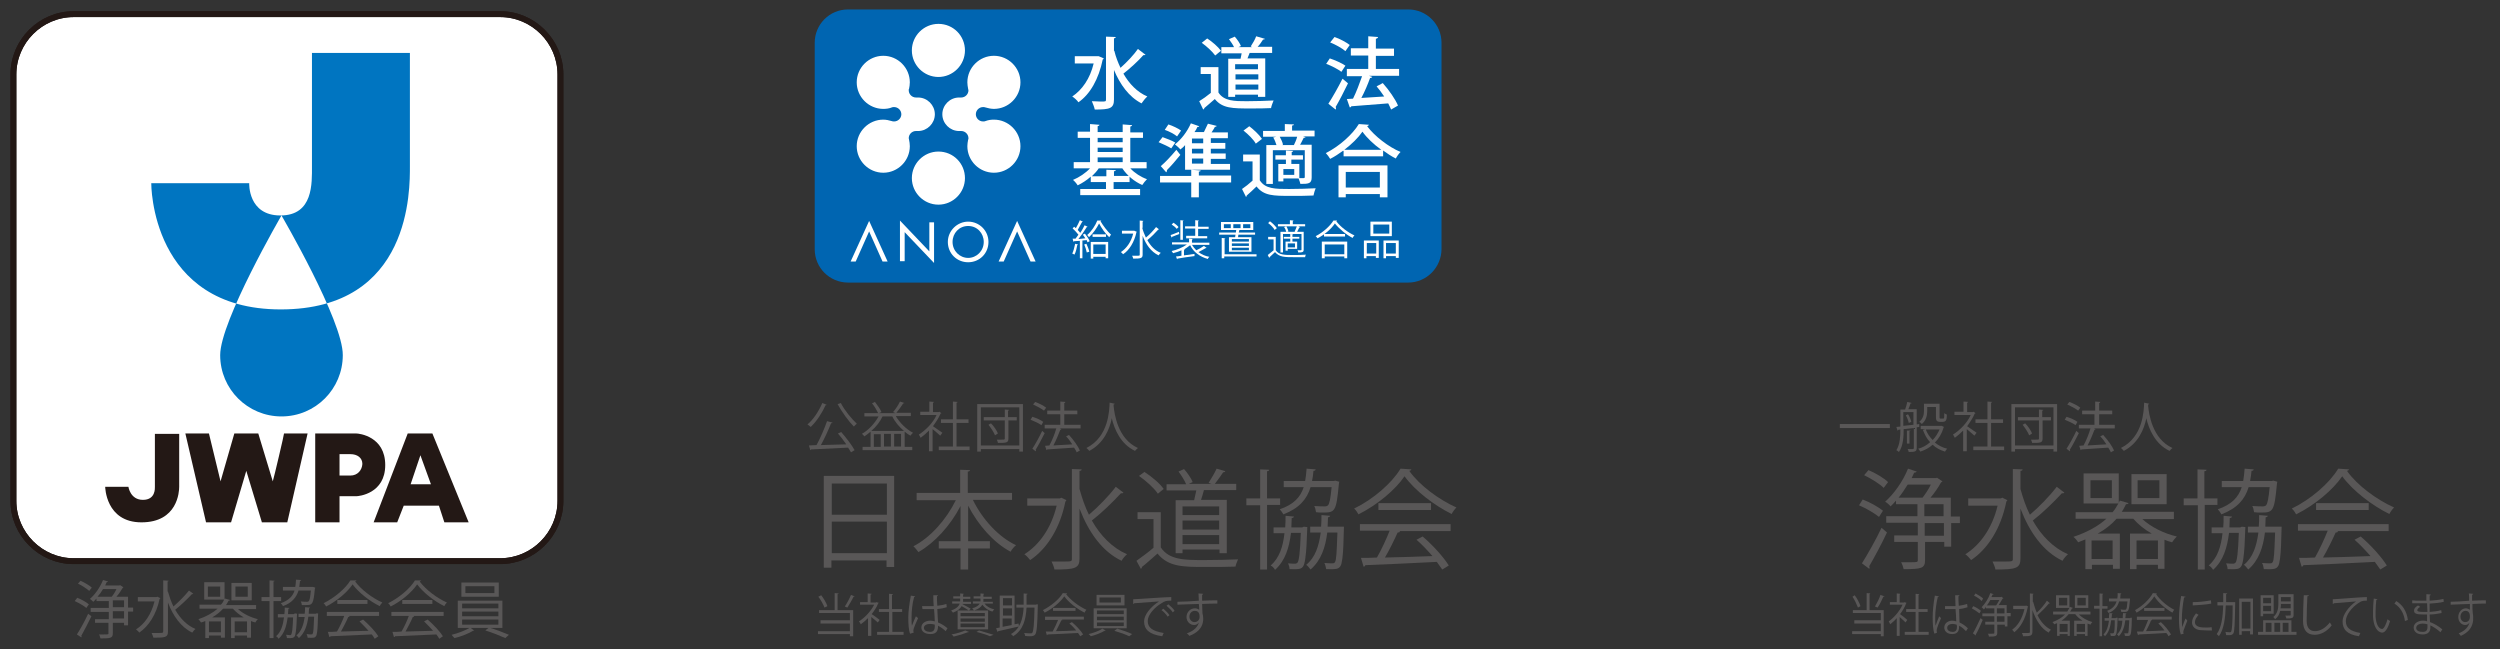 <?xml version="1.0" encoding="utf-8"?>
<!-- Generator: Adobe Illustrator 26.5.0, SVG Export Plug-In . SVG Version: 6.00 Build 0)  -->
<svg version="1.1" id="レイヤー_1" xmlns="http://www.w3.org/2000/svg" xmlns:xlink="http://www.w3.org/1999/xlink" x="0px"
	 y="0px" viewBox="0 0 689.2 179" style="enable-background:new 0 0 689.2 179;" xml:space="preserve">
<rect x="0" y="0" width="689.2" height="179" fill="#333333" stroke="none"/>
<style type="text/css">
	.st0{fill:#FFFFFF;stroke:#231815;stroke-width:1.62;stroke-miterlimit:10;}
	.st1{fill:#595757;}
	.st2{fill:#231815;}
	.st3{fill:#0075C1;}
	.st4{fill:none;stroke:#231815;stroke-width:1.62;stroke-miterlimit:10;}
	.st5{fill:#0065B1;}
	.st6{fill:#FFFFFF;}
	.st7{fill:none;stroke:#FFFFFF;stroke-width:0.438;stroke-miterlimit:10;}
</style>
<g>
	<path class="st0" d="M154.5,138.1c0,9.1-7.5,16.6-16.6,16.6H20.3c-9.1,0-16.6-7.5-16.6-16.6V20.5c0-9.1,7.5-16.6,16.6-16.6h117.6
		c9.1,0,16.6,7.5,16.6,16.6V138.1z"/>
	<g>
		<g>
			<path class="st1" d="M21.3,164.8c1.1,0.4,2.5,1.2,3.2,1.8l-0.7,1c-0.7-0.6-2.1-1.4-3.2-1.9L21.3,164.8z M21.2,174.9
				c0.9-1.4,2.2-3.7,3.1-5.7l0.9,0.7c-0.9,1.8-2,4-2.8,5.4c0.1,0.1,0.1,0.2,0.1,0.2c0,0.1,0,0.1-0.1,0.2L21.2,174.9z M22.2,160.1
				c1.1,0.5,2.5,1.3,3.1,1.9l-0.7,0.9c-0.7-0.6-2-1.5-3.1-2L22.2,160.1z M36.7,167.5v1.1h-1.4v3.8h-1.1v-0.7h-3.1v2.9
				c0,1.3-0.6,1.4-3.4,1.4c-0.1-0.3-0.2-0.8-0.4-1.1c0.5,0,1,0,1.4,0c1.1,0,1.2,0,1.2-0.3v-2.9h-3.7v-1H30v-2h-5v-1.1h5v-1.9h-3.4
				V165c-0.3,0.3-0.6,0.7-0.9,0.9c-0.2-0.2-0.6-0.6-0.9-0.8c1.4-1.2,2.8-3.2,3.6-5.2l1.4,0.4c-0.1,0.1-0.2,0.2-0.4,0.2
				c-0.1,0.3-0.3,0.6-0.4,0.9h3.9l0.2-0.1l0.9,0.6c0,0.1-0.1,0.1-0.2,0.2c-0.4,0.7-1,1.6-1.7,2.4h3.2v3H36.7z M30.8,164.5
				c0.5-0.6,1-1.4,1.3-2.1h-3.7c-0.4,0.7-0.9,1.4-1.5,2.1H30.8z M31.1,165.5v1.9h3.1v-1.9H31.1z M34.2,170.5v-2h-3.1v2H34.2z"/>
			<path class="st1" d="M43.4,164.5l0.8,0.4c0,0.1-0.1,0.2-0.2,0.2c-0.9,4.3-3,7.5-5.6,9.3c-0.2-0.3-0.7-0.7-0.9-0.9
				c2.3-1.4,4.2-4.1,5.1-7.7H38v-1.2h5.2L43.4,164.5z M46.3,163.1c0.4,1.4,0.9,2.8,1.5,4.1c1.4-1.2,3.2-3,4.3-4.4l1.2,0.9
				c-0.1,0.1-0.2,0.1-0.4,0.1c-1.2,1.3-3.1,3.1-4.6,4.3c1.4,2.4,3.2,4.3,5.6,5.3c-0.3,0.2-0.7,0.7-0.9,1c-3.1-1.5-5.3-4.6-6.7-8.3v8
				c0,1.6-0.7,1.7-4,1.7c-0.1-0.3-0.3-0.9-0.5-1.3c0.7,0,1.3,0,1.7,0c1.4,0,1.5,0,1.5-0.5V160l1.5,0.1c0,0.1-0.1,0.2-0.3,0.2V163.1z
				"/>
			<path class="st1" d="M70.6,167.9h-5c1.4,1.3,3.5,2.3,5.5,2.8c-0.3,0.2-0.6,0.7-0.7,0.9c-0.4-0.1-0.8-0.2-1.2-0.4v4.6h-1.1v-0.6
				h-3.4v0.7h-1v-5.7h3.5c-1.2-0.7-2.2-1.5-3-2.4h-2.7c-0.8,0.9-1.8,1.7-3,2.4h3.5v5.6h-1.1v-0.6h-3.3v0.7h-1v-4.7
				c-0.4,0.2-0.8,0.3-1.2,0.4c-0.1-0.2-0.5-0.7-0.7-0.9c2.1-0.7,3.9-1.7,5.3-2.9H55v-1.1h5.9c0.4-0.4,0.7-0.9,0.9-1.4h-5.5v-4.8h5.6
				v4.7L62,165l1.4,0.4c0,0.1-0.2,0.2-0.4,0.2c-0.2,0.4-0.4,0.8-0.7,1.2h8.3V167.9z M60.7,164.5v-2.8h-3.4v2.8H60.7z M60.9,174.3v-3
				h-3.3v3H60.9z M69.4,160.7v4.8h-5.6v-4.8H69.4z M64.7,174.3h3.4v-3h-3.4V174.3z M68.3,164.5v-2.8h-3.4v2.8H68.3z"/>
			<path class="st1" d="M77.5,165.7h-2.1v10.2h-1.1v-10.2h-2.2v-1.1h2.2v-4.6l1.4,0.1c0,0.1-0.1,0.2-0.3,0.2v4.3h2.1V165.7z
				 M81.3,169.1l0.6,0.1c-0.1,0.3-0.1,5.5-0.7,6.3c-0.3,0.3-0.5,0.5-2.1,0.4c0-0.3-0.1-0.7-0.3-0.9c0.5,0,0.9,0.1,1.1,0.1
				c0.2,0,0.3,0,0.4-0.2c0.2-0.3,0.4-1.5,0.5-4.7h-1.5c-0.3,2.3-0.9,4.5-2.5,5.9c-0.1-0.2-0.4-0.6-0.7-0.7c1.4-1.2,1.9-3,2.2-5.2
				h-1.7v-0.9h1.8c0.1-0.6,0.1-1.2,0.1-1.8l1.3,0.1c0,0.1-0.1,0.2-0.3,0.2c0,0.5-0.1,1-0.1,1.5H81L81.3,169.1z M86.9,162
				c0,0.1,0,0.2-0.1,0.3c-0.4,4.4-0.7,4.5-2.5,4.5c-0.3,0-0.7,0-1.1,0c0-0.3-0.1-0.7-0.3-1c0.7,0.1,1.4,0.1,1.7,0.1
				c0.3,0,0.4,0,0.5-0.2c0.3-0.2,0.4-1,0.6-2.9h-3.4c-0.6,1.9-1.8,3.4-4.3,4.3c-0.1-0.3-0.4-0.6-0.6-0.8c2.2-0.8,3.3-1.9,3.8-3.5
				h-3.2v-1h3.4c0.1-0.6,0.2-1.3,0.2-2l1.4,0.1c0,0.1-0.1,0.2-0.3,0.3c-0.1,0.6-0.1,1.1-0.2,1.6H86l0.3,0L86.9,162z M87.1,169.1
				l0.6,0c-0.1,0.4,0,5.6-0.6,6.3c-0.3,0.4-0.5,0.5-2.3,0.4c0-0.3-0.1-0.7-0.3-1c0.6,0.1,1,0.1,1.3,0.1c0.2,0,0.3,0,0.4-0.2
				c0.2-0.3,0.3-1.5,0.4-4.7H85c-0.3,2.4-1,4.5-2.6,5.9c-0.2-0.2-0.4-0.6-0.7-0.7c1.4-1.2,2-3,2.3-5.1h-1.7v-0.9H84
				c0.1-0.6,0.1-1.2,0.1-1.8l1.4,0.1c0,0.1-0.1,0.2-0.3,0.2c0,0.5-0.1,1-0.1,1.5H87.1z"/>
			<path class="st1" d="M98.3,160c-0.1,0.1-0.2,0.2-0.4,0.3c1.7,2.3,4.8,4.6,7.5,5.8c-0.3,0.3-0.6,0.7-0.7,1c-2.7-1.3-5.8-3.7-7.5-6
				c-1.4,2.1-4.3,4.6-7.3,6.1c-0.1-0.2-0.4-0.7-0.7-0.9c3-1.5,6-4,7.4-6.3L98.3,160z M90.1,169.8v-1.1h14.4v1.1h-8.3l0.2,0.1
				c-0.1,0.1-0.2,0.2-0.4,0.2c-0.5,1.2-1.3,2.7-2,4c2.3-0.1,5-0.1,7.6-0.2c-0.8-0.9-1.7-1.8-2.5-2.6l1-0.5c1.6,1.4,3.4,3.3,4.2,4.6
				l-1,0.7c-0.2-0.4-0.5-0.8-0.8-1.2c-4.2,0.2-8.6,0.4-11.4,0.5c0,0.2-0.1,0.2-0.3,0.2l-0.4-1.4c0.7,0,1.6,0,2.5-0.1
				c0.7-1.2,1.5-2.9,2-4.3H90.1z M93,165.4h8.3v1.1H93V165.4z"/>
			<path class="st1" d="M116.1,160c-0.1,0.1-0.2,0.2-0.4,0.3c1.7,2.3,4.8,4.6,7.5,5.8c-0.3,0.3-0.6,0.7-0.7,1
				c-2.7-1.3-5.8-3.7-7.5-6c-1.4,2.1-4.3,4.6-7.3,6.1c-0.1-0.2-0.4-0.7-0.7-0.9c3-1.5,6-4,7.4-6.3L116.1,160z M107.9,169.8v-1.1
				h14.4v1.1h-8.3l0.2,0.1c-0.1,0.1-0.2,0.2-0.4,0.2c-0.5,1.2-1.3,2.7-2,4c2.3-0.1,5-0.1,7.6-0.2c-0.8-0.9-1.7-1.8-2.5-2.6l1-0.5
				c1.6,1.4,3.4,3.3,4.2,4.6l-1,0.7c-0.2-0.4-0.5-0.8-0.8-1.2c-4.2,0.2-8.6,0.4-11.4,0.5c0,0.2-0.1,0.2-0.3,0.2l-0.4-1.4
				c0.7,0,1.6,0,2.5-0.1c0.7-1.2,1.5-2.9,2-4.3H107.9z M110.9,165.4h8.3v1.1h-8.3V165.4z"/>
			<path class="st1" d="M130.7,173.8c-0.1,0.1-0.2,0.1-0.3,0.1c-1.1,0.7-3.3,1.6-5.1,2c-0.2-0.2-0.6-0.6-0.8-0.9
				c1.8-0.4,4-1.3,5.1-2L130.7,173.8z M126.2,165.6h12.3v7.5h-12.3V165.6z M127.2,160.6h10.3v3.9h-10.3V160.6z M127.4,166.4v1.3h10
				v-1.3H127.4z M127.4,168.6v1.3h10v-1.3H127.4z M127.4,170.8v1.4h10v-1.4H127.4z M128.3,161.6v1.9h8v-1.9H128.3z M139.3,175.9
				c-1.3-0.6-3.6-1.5-5.5-2.1l1-0.8c1.8,0.5,4.1,1.4,5.5,2L139.3,175.9z"/>
		</g>
		<g>
			<path class="st2" d="M39.4,137.8c-3.5,0-4-3.6-4-3.6h-6.4c0,0,0.1,9.8,10,9.8c10,0,10.4-8.5,10.4-9.8v-14.6h-6.7v14.6
				C42.7,134.6,42.9,137.8,39.4,137.8"/>
			<path class="st2" d="M75.2,132.7l-4-13.2h-6.6l-3.8,13.2l-3.2-13.2h-6.5l5.7,24.5h6.9l4.2-14.2l4.3,14.2h7l5.6-24.5h-6.5
				C78.4,119.5,75.5,131.8,75.2,132.7"/>
			<path class="st2" d="M98.2,119.5H86.9V144h6.7v-7.2h4.6c0.7,0,8-0.7,8-8.6C106.2,120.3,99,119.5,98.2,119.5 M96.6,131.1h-3v-5.9
				h3c1.9,0,3.3,1,3.3,2.7C99.8,129.6,98.6,131.1,96.6,131.1"/>
			<path class="st2" d="M119.2,119.5h-6.8L103,144h6.5l1.8-4.6h9.7l1.5,4.6h6.7L119.2,119.5z M113.2,133.5l2.7-8l2.9,8H113.2z"/>
			<path class="st3" d="M86,45.8V14.6h27v31.2c0,6.3,0.5,39.5-35.6,39.5c-36,0-35.7-34.8-35.7-34.8h27c0,0-0.4,8.9,8.6,8.9
				C86.4,59.4,86,50.5,86,45.8 M77.6,59.4c0,0-16.9,29.1-16.9,38.5c0,9.4,7.6,16.9,16.9,16.9c9.4,0,16.9-7.6,16.9-16.9
				C94.6,88.5,77.6,59.4,77.6,59.4"/>
			<path class="st4" d="M154.5,138.1c0,9.1-7.5,16.6-16.6,16.6H20.3c-9.1,0-16.6-7.5-16.6-16.6V20.5c0-9.1,7.5-16.6,16.6-16.6h117.6
				c9.1,0,16.6,7.5,16.6,16.6V138.1z"/>
		</g>
	</g>
</g>
<g>
	<g>
		<path class="st5" d="M388.2,77.9H233.8c-5.1,0-9.2-4.1-9.2-9.2V11.8c0-5.1,4.1-9.2,9.2-9.2h154.4c5.1,0,9.2,4.1,9.2,9.2v56.8
			C397.4,73.7,393.3,77.9,388.2,77.9"/>
		<path class="st6" d="M265.8,49.1c0,3.9-3.2,7.1-7.1,7.1c-3.9,0-7.1-3.2-7.1-7.1s3.2-7.1,7.1-7.1C262.7,42,265.8,45.2,265.8,49.1"
			/>
		<path class="st7" d="M265.8,49.1c0,3.9-3.2,7.1-7.1,7.1c-3.9,0-7.1-3.2-7.1-7.1s3.2-7.1,7.1-7.1C262.7,42,265.8,45.2,265.8,49.1z"
			/>
		<path class="st6" d="M265.8,13.9c0,3.9-3.2,7.1-7.1,7.1c-3.9,0-7.1-3.2-7.1-7.1c0-3.9,3.2-7.1,7.1-7.1
			C262.7,6.8,265.8,10,265.8,13.9"/>
		<path class="st7" d="M265.8,13.9c0,3.9-3.2,7.1-7.1,7.1c-3.9,0-7.1-3.2-7.1-7.1c0-3.9,3.2-7.1,7.1-7.1
			C262.7,6.8,265.8,10,265.8,13.9z"/>
		<path class="st6" d="M257.5,31.5c0-2.4-2-4.4-4.4-4.4c-0.2,0-0.3,0-0.5,0c0,0-0.1,0-0.1,0c-1.2,0-2.2-1-2.2-2.2
			c0-0.2,0-0.4,0.1-0.5h0c0.1-0.5,0.2-1.1,0.2-1.7c0-3.9-3.2-7.1-7.1-7.1c-3.9,0-7.1,3.2-7.1,7.1c0,3.9,3.2,7.1,7.1,7.1
			c0.8,0,1.6-0.1,2.3-0.4v0c0.2-0.1,0.4-0.1,0.7-0.1c1.2,0,2.2,1,2.2,2.2c0,1.2-1,2.2-2.2,2.2c-0.2,0-0.5,0-0.7-0.1v0
			c-0.7-0.2-1.5-0.4-2.3-0.4c-3.9,0-7.1,3.2-7.1,7.1c0,3.9,3.2,7.1,7.1,7.1c3.9,0,7.1-3.2,7.1-7.1c0-0.6-0.1-1.2-0.2-1.7
			c0-0.2-0.1-0.3-0.1-0.5c0-1.2,1-2.2,2.2-2.2c0,0,0,0,0.1,0c0.2,0,0.3,0,0.5,0C255.5,35.9,257.5,33.9,257.5,31.5L257.5,31.5
			L257.5,31.5z"/>
		<path class="st7" d="M257.5,31.5c0-2.4-2-4.4-4.4-4.4c-0.2,0-0.3,0-0.5,0c0,0-0.1,0-0.1,0c-1.2,0-2.2-1-2.2-2.2
			c0-0.2,0-0.4,0.1-0.5h0c0.1-0.5,0.2-1.1,0.2-1.7c0-3.9-3.2-7.1-7.1-7.1c-3.9,0-7.1,3.2-7.1,7.1c0,3.9,3.2,7.1,7.1,7.1
			c0.8,0,1.6-0.1,2.3-0.4v0c0.2-0.1,0.4-0.1,0.7-0.1c1.2,0,2.2,1,2.2,2.2c0,1.2-1,2.2-2.2,2.2c-0.2,0-0.5,0-0.7-0.1v0
			c-0.7-0.2-1.5-0.4-2.3-0.4c-3.9,0-7.1,3.2-7.1,7.1c0,3.9,3.2,7.1,7.1,7.1c3.9,0,7.1-3.2,7.1-7.1c0-0.6-0.1-1.2-0.2-1.7
			c0-0.2-0.1-0.3-0.1-0.5c0-1.2,1-2.2,2.2-2.2c0,0,0,0,0.1,0c0.2,0,0.3,0,0.5,0C255.5,35.9,257.5,33.9,257.5,31.5L257.5,31.5
			L257.5,31.5z"/>
		<path class="st6" d="M274,33.2c-0.8,0-1.5,0.1-2.3,0.4v0c-0.2,0.1-0.4,0.1-0.7,0.1c-1.2,0-2.2-1-2.2-2.2c0-1.2,1-2.2,2.2-2.2
			c0.2,0,0.5,0,0.7,0.1v0c0.7,0.2,1.5,0.4,2.3,0.4c3.9,0,7.1-3.2,7.1-7.1c0-3.9-3.2-7.1-7.1-7.1c-3.9,0-7.1,3.2-7.1,7.1
			c0,0.6,0.1,1.1,0.2,1.7h0c0,0.2,0.1,0.3,0.1,0.5c0,1.2-1,2.2-2.2,2.2c0,0-0.1,0-0.1,0c-0.1,0-0.3,0-0.5,0c-2.4,0-4.4,2-4.4,4.4v0
			v0c0,2.4,2,4.4,4.4,4.4c0.2,0,0.3,0,0.5,0c0,0,0,0,0.1,0c1.2,0,2.2,1,2.2,2.2c0,0.2,0,0.3-0.1,0.5c-0.1,0.6-0.2,1.1-0.2,1.7
			c0,3.9,3.2,7.1,7.1,7.1c3.9,0,7.1-3.2,7.1-7.1S277.9,33.2,274,33.2"/>
		<path class="st7" d="M274,33.2c-0.8,0-1.5,0.1-2.3,0.4v0c-0.2,0.1-0.4,0.1-0.7,0.1c-1.2,0-2.2-1-2.2-2.2c0-1.2,1-2.2,2.2-2.2
			c0.2,0,0.5,0,0.7,0.1v0c0.7,0.2,1.5,0.4,2.3,0.4c3.9,0,7.1-3.2,7.1-7.1c0-3.9-3.2-7.1-7.1-7.1c-3.9,0-7.1,3.2-7.1,7.1
			c0,0.6,0.1,1.1,0.2,1.7h0c0,0.2,0.1,0.3,0.1,0.5c0,1.2-1,2.2-2.2,2.2c0,0-0.1,0-0.1,0c-0.1,0-0.3,0-0.5,0c-2.4,0-4.4,2-4.4,4.4v0
			v0c0,2.4,2,4.4,4.4,4.4c0.2,0,0.3,0,0.5,0c0,0,0,0,0.1,0c1.2,0,2.2,1,2.2,2.2c0,0.2,0,0.3-0.1,0.5c-0.1,0.6-0.2,1.1-0.2,1.7
			c0,3.9,3.2,7.1,7.1,7.1c3.9,0,7.1-3.2,7.1-7.1S277.9,33.2,274,33.2z"/>
		<path class="st6" d="M239.6,63.8l-3.7,8.3h-1.4l5.1-11.2l5.1,11.2h-1.4L239.6,63.8z M248.1,60.8l8.1,8.5v-8h1.3v11.2l-8.1-8.5v8
			h-1.3V60.8z M272.5,66.7c0,3.2-2.5,5.6-5.6,5.6c-3.1,0-5.6-2.4-5.6-5.6c0-3.1,2.6-5.6,5.6-5.6C270,61.1,272.5,63.6,272.5,66.7
			 M271.2,66.7c0-2.4-1.8-4.4-4.3-4.4c-2.5,0-4.3,2-4.3,4.4c0,2.5,2,4.4,4.3,4.4C269.2,71.1,271.2,69.2,271.2,66.7 M284.1,72.1h1.4
			l-5.1-11.2l-5.1,11.2h1.4l3.7-8.3L284.1,72.1z"/>
	</g>
	<g>
		<path class="st6" d="M302.9,15.5l1.4,0.6c0,0.1-0.2,0.3-0.3,0.3c-1.1,5.4-3.5,9.6-6.7,11.8c-0.3-0.5-1.2-1.3-1.7-1.6
			c2.7-1.8,4.9-4.9,5.9-9.1h-5.2v-2h6.2L302.9,15.5z M307.2,14c0.4,1.7,1,3.2,1.7,4.7c1.7-1.5,3.6-3.5,4.8-5.2l2.1,1.6
			c-0.1,0.1-0.3,0.1-0.6,0.1c-1.4,1.6-3.7,3.7-5.5,5.1c1.6,2.8,3.8,5.1,6.6,6.3c-0.5,0.4-1.2,1.3-1.6,1.9c-3.5-1.8-5.9-5.2-7.6-9.2
			v8.1c0,2.5-1.1,2.8-5.3,2.8c-0.1-0.6-0.5-1.6-0.8-2.3c0.9,0,1.9,0.1,2.5,0.1c1.3,0,1.4,0,1.4-0.6V10.1l2.7,0.1
			c0,0.2-0.2,0.3-0.5,0.4V14z"/>
		<path class="st6" d="M335.9,18.6v6.9c1.5,2.4,4.5,2.4,7.8,2.4c2.5,0,5.5-0.1,7.4-0.2c-0.2,0.5-0.6,1.5-0.7,2.1
			c-1.5,0.1-3.7,0.1-5.7,0.1c-4.9,0-7.7,0-9.8-2.6c-1,0.9-2.1,1.8-2.9,2.5c0,0.2-0.1,0.3-0.3,0.4l-1.1-2.3c1-0.6,2.1-1.4,3.2-2.3
			v-5.2h-2.8v-1.9H335.9z M332.8,10.6c1.4,0.9,3,2.3,3.8,3.4l-1.6,1.3c-0.7-1-2.3-2.5-3.7-3.5L332.8,10.6z M338.6,16.2h3.4
			c0.1-0.5,0.2-1,0.3-1.5h-5.6V13h3.5c-0.3-0.7-0.9-1.5-1.4-2.2l1.6-0.7c0.7,0.8,1.4,1.8,1.7,2.6l-0.7,0.3h3.8l-0.4-0.2
			c0.5-0.8,1.2-1.9,1.5-2.8l2.4,0.7c-0.1,0.2-0.3,0.2-0.5,0.2c-0.4,0.6-0.9,1.4-1.5,2h4v1.7h-6.2c-0.2,0.5-0.4,1-0.6,1.5h4.9v10.6
			h-2v-0.6h-6.3v0.6h-1.9V16.2z M346.8,19.1v-1.4h-6.3v1.4H346.8z M340.6,20.5v1.4h6.3v-1.4H340.6z M340.6,24.7h6.3v-1.4h-6.3V24.7z
			"/>
		<path class="st6" d="M366.6,16.1c1.5,0.5,3.3,1.3,4.3,2l-1.1,1.7c-0.9-0.7-2.8-1.7-4.2-2.2L366.6,16.1z M366.2,28.6
			c1.1-1.7,2.7-4.5,3.9-6.9c1.4,1.2,1.5,1.2,1.5,1.3c-1.1,2.3-2.4,4.8-3.4,6.5c0.1,0.1,0.1,0.2,0.1,0.4c0,0.1,0,0.2-0.1,0.3
			L366.2,28.6z M367.9,10.2c1.5,0.5,3.3,1.5,4.2,2.2l-1.2,1.7c-0.9-0.8-2.7-1.8-4.2-2.4L367.9,10.2z M385.7,19v1.9h-8.3l0.9,0.3
			c-0.1,0.2-0.3,0.3-0.6,0.3c-0.6,1.7-1.5,3.8-2.4,5.5l6.3-0.4c-0.7-1-1.4-2-2.1-2.8l1.7-0.9c1.7,1.9,3.5,4.5,4.2,6.2l-1.9,1.1
			c-0.2-0.5-0.5-1.1-0.8-1.7c-3.8,0.3-7.7,0.6-10.2,0.8c0,0.2-0.2,0.3-0.4,0.3l-0.8-2.3l1.7-0.1c0.9-1.8,1.8-4.2,2.5-6.2h-4.2V19
			h5.9v-3.7h-4.8v-2h4.8v-3.3l2.7,0.2c0,0.2-0.2,0.4-0.6,0.5v2.7h5v2h-5V19H385.7z"/>
	</g>
	<g>
		<path class="st6" d="M316,46.4h-4.4c1.2,1.3,2.9,2.4,4.6,3c-0.4,0.4-1,1.1-1.3,1.6c-2.1-0.9-4.2-2.6-5.5-4.6h-6.5
			c-0.5,0.8-1.2,1.5-1.9,2.2h4v-1.8l2.6,0.1c0,0.2-0.2,0.3-0.5,0.3v1.3h4.3v1.7H307v1.9h7.3v1.7h-16.5v-1.7h7.1v-1.9h-4.2v-1.5
			c-1.1,1-2.4,1.8-3.6,2.4c-0.3-0.5-0.9-1.2-1.3-1.5c1.7-0.7,3.5-1.9,4.7-3.2h-4.5v-1.7h4.5V38h-3.4v-1.7h3.4v-2.1l2.6,0.2
			c0,0.2-0.2,0.3-0.5,0.4v1.6h6.9v-2.1l2.6,0.2c0,0.2-0.2,0.3-0.5,0.4v1.6h3.5V38h-3.5v6.7h4.5V46.4z M309.5,38h-6.9v1.2h6.9V38z
			 M302.6,40.7v1.2h6.9v-1.2H302.6z M302.6,43.4v1.3h6.9v-1.3H302.6z"/>
		<path class="st6" d="M320.5,37.8c1.1,0.4,2.7,1,3.5,1.5l-1.1,1.6c-0.8-0.5-2.3-1.2-3.5-1.7L320.5,37.8z M339.4,48.5v1.8h-8.9v4.1
			h-2.1v-4.1h-8.6v-1.8h8.6v-1.7L331,47c0,0.2-0.2,0.3-0.5,0.3v1.1H339.4z M320,45.8c1.2-1,2.9-2.8,4.3-4.5l1.1,1.4
			c-1.2,1.5-2.6,3.1-3.7,4.2c0,0.1,0,0.1,0,0.2c0,0.2-0.1,0.3-0.2,0.4L320,45.8z M322.1,34.3c1.2,0.4,2.7,1.1,3.5,1.7l-1.1,1.6
			c-0.7-0.6-2.2-1.4-3.4-1.8L322.1,34.3z M326.7,46.8V40c-0.4,0.5-0.9,0.9-1.3,1.2c-0.3-0.4-1-1-1.5-1.4c1.7-1.3,3.4-3.5,4.4-5.8
			l2.3,0.8c-0.1,0.2-0.3,0.2-0.5,0.2c-0.2,0.5-0.5,1-0.8,1.4h2.6c0.4-0.8,0.8-1.7,1.1-2.3l2.4,0.6c0,0.2-0.2,0.2-0.5,0.3
			c-0.2,0.5-0.6,1-0.9,1.5h4.5v1.6h-4.7v1.3h4V41h-4v1.3h4.1v1.5h-4.1v1.4h5.3v1.6H326.7z M331.7,39.5v-1.3h-3.1v1.3H331.7z
			 M331.7,42.3V41h-3.1v1.3H331.7z M331.7,45.1v-1.4h-3.1v1.4H331.7z"/>
		<path class="st6" d="M347.3,42.7v7c1.5,2.4,4.3,2.4,8.1,2.4c2.5,0,5.4-0.1,7.3-0.2c-0.2,0.5-0.5,1.4-0.6,2
			c-1.6,0.1-4.1,0.1-6.3,0.1c-4.7,0-7.4,0-9.4-2.6c-0.9,0.9-1.9,1.8-2.7,2.5c0,0.2-0.1,0.3-0.2,0.4l-1.1-2.2
			c0.9-0.6,1.9-1.4,2.9-2.3v-5.3h-2.6v-1.9H347.3z M344.4,34.8c1.3,1,2.8,2.4,3.5,3.5l-1.7,1.3c-0.6-1.1-2.1-2.6-3.4-3.6L344.4,34.8
			z M351.9,40c-0.2-0.6-0.5-1.5-0.9-2.1l0.8-0.2h-3.6v-1.6h6v-1.9l2.5,0.1c0,0.2-0.2,0.3-0.5,0.3v1.4h6.2v1.6h-3.2l0.7,0.2
			c0,0.1-0.2,0.2-0.5,0.2c-0.3,0.5-0.6,1.3-1,1.9h3.2v9c0,1.7-0.8,1.8-3.1,1.8c-0.1-0.4-0.3-1-0.5-1.5h-4.2v0.8h-1.4v-4.8h2.1v-1.2
			h-2.9v-1.2h2.9v-1.3l2,0.1c0,0.1-0.2,0.3-0.4,0.3v0.9h3.1v1.2H356v1.2h2.2v3.9c0.6,0,1.1,0,1.2,0c0.2,0,0.3-0.1,0.3-0.3v-7.4h-8.8
			v9.3h-1.8V40H351.9z M356.8,40l-0.1,0c0.3-0.6,0.7-1.5,0.9-2.3h-4.8c0.4,0.7,0.8,1.6,0.9,2.2l-0.3,0.1H356.8z M356.8,48.2v-1.6h-3
			v1.6H356.8z"/>
		<path class="st6" d="M370.2,41.6c-1.1,0.8-2.3,1.6-3.5,2.2c-0.3-0.5-0.8-1.2-1.2-1.6c3.8-1.9,7.4-5.2,9.1-8l2.8,0.2
			c-0.1,0.2-0.3,0.3-0.5,0.4c2.1,2.8,5.9,5.7,9.2,7.1c-0.5,0.5-1,1.2-1.3,1.8c-1.2-0.6-2.4-1.4-3.5-2.2v1.6h-10.9V41.6z M369,54.4
			v-8.8h13.5v8.8h-2.1v-0.9H371v0.9H369z M380.8,41.3c-2.1-1.5-4-3.3-5.2-5c-1.1,1.6-2.9,3.4-5,5H380.8z M380.4,47.4H371v4.3h9.4
			V47.4z"/>
	</g>
	<g>
		<path class="st6" d="M297.2,67.4c0,0.1-0.1,0.1-0.2,0.1c-0.2,1-0.4,2-0.8,2.7c-0.1-0.1-0.4-0.2-0.6-0.3c0.3-0.6,0.6-1.7,0.8-2.7
			L297.2,67.4z M299.2,65.7c-0.2-0.4-0.5-0.7-0.7-1l0.6-0.3c0.5,0.7,1.1,1.5,1.3,2.1l-0.6,0.3c-0.1-0.2-0.1-0.3-0.2-0.6l-1.2,0.1
			v4.9h-0.7v-4.8c-0.6,0-1.2,0.1-1.6,0.1c0,0.1-0.1,0.1-0.2,0.1l-0.2-0.8h0.8c0.2-0.3,0.5-0.7,0.8-1.1c-0.4-0.5-1-1.2-1.6-1.7
			l0.4-0.5l0.5,0.4c0.4-0.7,0.8-1.5,1.1-2.2l0.8,0.4c0,0.1-0.1,0.1-0.2,0.1c-0.3,0.6-0.8,1.5-1.2,2.2c0.3,0.3,0.5,0.5,0.7,0.8
			c0.5-0.7,0.9-1.5,1.2-2.1l0.8,0.4c0,0.1-0.1,0.1-0.2,0.1c-0.6,1-1.5,2.3-2.3,3.3L299.2,65.7z M299.6,69.6
			c-0.1-0.6-0.4-1.5-0.7-2.2l0.6-0.2c0.3,0.7,0.7,1.6,0.8,2.2L299.6,69.6z M303.6,60.8c0,0.1-0.1,0.1-0.2,0.2
			c0.7,1.2,1.9,2.8,2.9,3.7c-0.2,0.2-0.4,0.5-0.5,0.7c-1.1-1-2.2-2.6-2.8-3.8c-0.6,1.2-1.6,2.7-2.8,3.8c-0.1-0.2-0.3-0.5-0.5-0.6
			c1.2-1,2.3-2.7,2.8-4L303.6,60.8z M300.7,71.2v-4.5h4.8v4.5h-0.7v-0.4h-3.4v0.5H300.7z M301.2,64.6h3.7v0.7h-3.7V64.6z
			 M304.8,67.4h-3.4v2.6h3.4V67.4z"/>
		<path class="st6" d="M312.9,63.7l0.5,0.2c0,0-0.1,0.1-0.1,0.1c-0.6,2.8-2,5-3.7,6.1c-0.1-0.2-0.4-0.5-0.6-0.6
			c1.5-1,2.8-2.7,3.4-5.1h-3.1v-0.8h3.4L312.9,63.7z M314.9,62.8c0.2,0.9,0.6,1.8,1,2.7c1-0.8,2.1-2,2.8-2.9l0.8,0.6
			c-0.1,0.1-0.2,0.1-0.2,0.1c-0.8,0.9-2,2.1-3,2.9c0.9,1.6,2.1,2.9,3.7,3.5c-0.2,0.2-0.5,0.5-0.6,0.7c-2.1-1-3.5-3-4.4-5.4v5.2
			c0,1-0.5,1.1-2.6,1.1c0-0.2-0.2-0.6-0.3-0.8c0.4,0,0.8,0,1.1,0c1,0,1,0,1-0.3v-9.4l1,0.1c0,0.1-0.1,0.1-0.2,0.2V62.8z"/>
		<path class="st6" d="M328.6,67.5c0.3,0.5,0.7,1,1.2,1.5c0.7-0.3,1.5-0.8,2.1-1.2l0.7,0.5c0,0.1-0.1,0.1-0.2,0.1
			c-0.5,0.3-1.3,0.7-2,1.1c0.8,0.6,1.8,1.1,3,1.3c-0.2,0.2-0.4,0.4-0.4,0.6c-2.2-0.6-4-1.9-4.9-3.8h0c-0.5,0.4-1.1,0.8-1.7,1.2
			l0.2,0c0,0.1-0.1,0.1-0.2,0.2v1.4l2.9-0.4l0,0.6c-1.7,0.2-3.6,0.5-4.7,0.7c0,0.1-0.1,0.1-0.1,0.2l-0.3-0.8c0.4,0,0.9-0.1,1.5-0.2
			V69c-0.8,0.4-1.6,0.6-2.3,0.8c-0.1-0.2-0.3-0.4-0.4-0.6c1.4-0.3,3.1-1,4.2-1.8h-4.1v-0.6h4.7v-1l1,0.1c0,0.1-0.1,0.1-0.2,0.2v0.8
			h4.8v0.6H328.6z M322.7,64.8c0.6-0.2,1.4-0.5,2.3-0.9l0.1,0.6c-0.7,0.3-1.5,0.6-2,0.8c0,0.1,0,0.1-0.1,0.2L322.7,64.8z
			 M323.5,61.4c0.5,0.3,1.1,0.8,1.4,1.2l-0.5,0.5c-0.3-0.4-0.9-0.9-1.4-1.2L323.5,61.4z M326.3,60.8c0,0.1-0.1,0.1-0.2,0.1v5.2h-0.7
			v-5.4L326.3,60.8z M329.5,65v-2h-2.8v-0.6h2.8v-1.7l1,0.1c0,0.1-0.1,0.1-0.2,0.2v1.5h2.9v0.6h-2.9v2h2.5v0.6H327V65H329.5z"/>
		<path class="st6" d="M338.8,65.4h1.7c0-0.2,0.1-0.5,0.1-0.7h-4.5v-0.6h4.6c0-0.2,0.1-0.5,0.1-0.7h-4.2v-2.2h8.9v2.2h-3.7
			c0,0-0.1,0.1-0.2,0.1c0,0.2,0,0.4-0.1,0.6h4.5v0.6h-4.6c0,0.2-0.1,0.5-0.1,0.7h3.7v4h-6.2V65.4z M346.4,70.1v0.6h-8.9v0.5h-0.7
			v-5.6l1,0.1c0,0.1-0.1,0.1-0.2,0.1v4.3H346.4z M339.3,62.9v-1.1h-1.9v1.1H339.3z M344.3,66.6v-0.7h-4.7v0.7H344.3z M344.3,67.8
			v-0.7h-4.7v0.7H344.3z M344.3,69v-0.7h-4.7V69H344.3z M340,61.8v1.1h2v-1.1H340z M342.7,61.8v1.1h2v-1.1H342.7z"/>
		<path class="st6" d="M351.7,65.3V69c0.9,1.3,2.5,1.3,4.7,1.3c1.2,0,2.7,0,3.6-0.1c-0.1,0.2-0.2,0.5-0.2,0.7c-0.8,0-2,0-3.1,0
			c-2.5,0-4,0-5.2-1.4c-0.5,0.5-1.1,1-1.5,1.4c0,0.1,0,0.1-0.1,0.2l-0.4-0.8c0.5-0.4,1.1-0.9,1.6-1.3V66h-1.5v-0.7H351.7z M350.1,61
			c0.7,0.5,1.5,1.3,1.9,1.9l-0.6,0.5c-0.3-0.6-1.1-1.4-1.8-1.9L350.1,61z M357.1,63.9c-0.1,0-0.2-0.1-0.2-0.1c0.2-0.4,0.5-1,0.6-1.4
			h-5.2v-0.6h3.3v-1.1l1,0.1c0,0.1-0.1,0.1-0.2,0.2v0.8h3.4v0.6h-1.9l0.5,0.2c0,0.1-0.1,0.1-0.2,0.1c-0.2,0.4-0.4,0.8-0.6,1.2h1.8
			v4.9c0,0.7-0.3,0.8-1.5,0.8c0-0.2-0.1-0.4-0.2-0.6c0.2,0,0.4,0,0.6,0c0.4,0,0.5,0,0.5-0.2v-4.3h-5.1v5.1h-0.7v-5.7h1.6
			c-0.1-0.4-0.3-0.9-0.6-1.3l0.6-0.2c0.3,0.4,0.5,1,0.6,1.4l-0.4,0.1H357.1z M355.7,66.6v-0.8h-1.8v-0.5h1.8v-0.8l0.8,0.1
			c0,0.1-0.1,0.1-0.2,0.1v0.6h1.9v0.5h-1.9v0.8h1.3v2H355v0.5h-0.6v-2.5H355.7z M357,68.2v-1.1H355v1.1H357z"/>
		<path class="st6" d="M368.6,60.8c0,0.1-0.1,0.1-0.2,0.2c1.1,1.5,3.2,3.1,5,3.9c-0.2,0.2-0.4,0.4-0.5,0.7c-1.8-0.9-3.8-2.6-4.9-4
			c-0.9,1.4-2.8,3.1-4.8,4.1c-0.1-0.2-0.3-0.4-0.5-0.6c2-1,4-2.8,4.9-4.3L368.6,60.8z M364.4,71.2v-4.6h7v4.6h-0.8v-0.5h-5.4v0.5
			H364.4z M365,64.5h5.8v0.7H365V64.5z M370.6,67.4h-5.4v2.7h5.4V67.4z"/>
		<path class="st6" d="M376,71.2v-4.9h4.1v4.8h-0.8v-0.5h-2.6v0.6H376z M379.4,67h-2.6v2.9h2.6V67z M383.7,61.1v4h-5.9v-4H383.7z
			 M383,64.4v-2.5h-4.4v2.5H383z M381.4,66.3h4.2v4.8h-0.8v-0.5h-2.7v0.6h-0.7V66.3z M382.1,69.9h2.7V67h-2.7V69.9z"/>
	</g>
</g>
<g>
	<g>
		<path class="st1" d="M227.9,111.6c0,0.1-0.2,0.1-0.3,0.1c-1,2.2-2.5,4.5-4.1,6c-0.2-0.2-0.6-0.5-0.9-0.7c1.6-1.3,3.1-3.6,4.1-5.9
			L227.9,111.6z M229.5,116.5c0,0.1-0.2,0.2-0.4,0.2c-0.7,1.8-1.8,4.2-2.8,6c2.1-0.1,4.6-0.1,7-0.2c-0.7-1-1.5-2.1-2.3-3l0.9-0.4
			c1.4,1.6,3,3.7,3.7,5l-1,0.6c-0.2-0.4-0.5-0.8-0.8-1.3c-3.7,0.2-7.7,0.4-10.2,0.5c0,0.1-0.1,0.2-0.2,0.2l-0.4-1.3l2.1-0.1
			c1-1.8,2.2-4.6,2.9-6.6L229.5,116.5z M231.8,111.1c1,2,3,4.4,4.4,5.7c-0.3,0.2-0.6,0.6-0.8,0.8c-1.4-1.4-3.3-4-4.5-6.2
			L231.8,111.1z"/>
		<path class="st1" d="M247,114.8c1.1,1.8,2.9,3.6,4.7,4.5c-0.2,0.2-0.6,0.6-0.7,0.8c-0.6-0.3-1.1-0.7-1.6-1.1v4.2h2.1v0.9h-13.7
			v-0.9h2.2V119c-0.6,0.5-1.1,0.9-1.7,1.3c-0.2-0.2-0.5-0.6-0.7-0.7c1.8-1,3.5-2.8,4.6-4.8h-3.9v-0.9h3.8c-0.4-0.8-1-1.9-1.7-2.7
			l0.8-0.4c0.7,0.9,1.5,2,1.8,2.8l-0.7,0.3h4.6l-0.7-0.3c0.7-0.8,1.5-2,1.9-2.9l1.2,0.4c0,0.1-0.1,0.1-0.3,0.1
			c-0.5,0.8-1.3,1.9-1.9,2.6h4v0.9H247z M249.2,118.8c-1.3-1.1-2.5-2.5-3.2-4h-2.5c-0.1,0-0.1,0-0.2,0c-0.7,1.5-1.8,2.9-3.1,4H249.2
			z M240.9,119.7v3.5h1.9v-3.5H240.9z M245.6,123.1v-3.5h-1.9v3.5H245.6z M248.4,123.1v-3.5h-1.9v3.5H248.4z"/>
		<path class="st1" d="M259.5,113.9c0,0.1-0.1,0.1-0.2,0.1c-0.5,1.2-1.3,2.4-2.1,3.5c0.7,0.5,2.2,1.5,2.6,1.8l-0.6,0.8
			c-0.4-0.4-1.4-1.2-2.1-1.8v6.1h-1v-5.7c-0.8,0.8-1.5,1.4-2.3,2c-0.1-0.3-0.4-0.7-0.5-0.9c1.9-1.2,3.9-3.2,4.9-5.4h-4.5v-0.9h2.5
			v-2.8l1.3,0.1c0,0.1-0.1,0.2-0.3,0.2v2.6h1.6l0.2-0.1L259.5,113.9z M263.7,123.1h3.6v1h-8.5v-1h3.9v-6.5h-3.3v-1h3.3v-4.9l1.3,0.1
			c0,0.1-0.1,0.2-0.3,0.2v4.6h3.3v1h-3.3V123.1z"/>
		<path class="st1" d="M269.4,111.4H282v13.1h-1v-0.7h-10.6v0.7h-1V111.4z M270.4,122.8H281v-10.5h-10.6V122.8z M280.3,115v0.9H278
			v5c0,1.2-0.6,1.2-2.9,1.2c0-0.3-0.2-0.6-0.3-0.9c0.4,0,0.9,0,1.2,0c0.9,0,1,0,1-0.3v-5h-5.8V115h5.8v-2.1l1.2,0.1
			c0,0.1-0.1,0.2-0.3,0.2v1.8H280.3z M274.3,120c-0.3-0.8-1.1-2-1.8-2.9l0.7-0.4c0.8,0.8,1.6,2,1.9,2.8L274.3,120z"/>
		<path class="st1" d="M284.6,114.9c1,0.3,2.4,0.9,3,1.4l-0.5,0.9c-0.7-0.5-2-1.1-3-1.5L284.6,114.9z M284.6,123.7
			c0.8-1.2,1.9-3.2,2.7-4.9c0.6,0.5,0.7,0.6,0.7,0.6c-0.8,1.6-1.8,3.5-2.5,4.6c0,0.1,0.1,0.1,0.1,0.2c0,0.1,0,0.1-0.1,0.2
			L284.6,123.7z M285.4,110.8c1,0.4,2.3,1,3,1.6l-0.6,0.8c-0.6-0.5-1.9-1.2-3-1.7L285.4,110.8z M297.9,117.1v1h-5.8l0.5,0.2
			c0,0.1-0.2,0.1-0.3,0.2c-0.5,1.3-1.2,3-1.9,4.3c1.6-0.1,3.4-0.2,5.2-0.3c-0.5-0.8-1.1-1.6-1.7-2.2l0.8-0.4c1.2,1.3,2.5,3.1,3,4.3
			l-0.9,0.5c-0.1-0.4-0.4-0.8-0.7-1.3c-2.7,0.2-5.6,0.4-7.4,0.5c0,0.1-0.1,0.2-0.2,0.2l-0.4-1.2l1.2-0.1c0.7-1.3,1.5-3.2,1.9-4.7
			h-3.2v-1h4.3v-2.9h-3.6v-1h3.6v-2.5l1.4,0.1c0,0.1-0.1,0.3-0.3,0.3v2.1h3.6v1h-3.6v2.9H297.9z"/>
		<path class="st1" d="M307.3,111.3c0,0.1-0.1,0.2-0.3,0.2l0,0.4c0.2,2.1,1.1,9.1,6.7,11.6c-0.3,0.2-0.6,0.6-0.8,0.8
			c-4-1.9-5.7-6-6.4-9h0c-0.6,3-2.2,6.9-6.2,9c-0.2-0.2-0.5-0.6-0.8-0.8c6.2-3.1,6.3-10.4,6.4-12.5L307.3,111.3z"/>
	</g>
	<g>
		<path class="st1" d="M227.2,131.2h19.3v25.1h-2.1v-1.8h-15.2v2h-2.1V131.2z M244.5,133.3h-15.2v8.6h15.2V133.3z M229.3,152.5h15.2
			v-8.7h-15.2V152.5z"/>
		<path class="st1" d="M279.1,137.8h-10.9c2.6,5.3,7,10.2,11.9,12.5c-0.5,0.4-1.2,1.2-1.5,1.8c-4.7-2.5-8.9-7.3-11.7-12.7v9.8h6v2
			h-6v5.8h-2.1v-5.8h-6v-2h6v-9.7c-2.8,5.4-7.1,10.1-11.6,12.7c-0.4-0.5-1-1.3-1.4-1.6c4.7-2.4,9.1-7.4,11.7-12.7h-10.8v-2h12v-6.4
			l2.7,0.1c0,0.2-0.2,0.4-0.6,0.4v5.9h12.2V137.8z"/>
		<path class="st1" d="M292.6,137.2l1.4,0.7c-0.1,0.1-0.2,0.3-0.3,0.4c-1.5,7.5-5.2,13.1-9.7,16.1c-0.4-0.5-1.1-1.3-1.6-1.6
			c4-2.5,7.4-7.1,8.9-13.4h-8.1v-2h9L292.6,137.2z M297.6,134.8c0.7,2.5,1.5,4.9,2.6,7.1c2.5-2.1,5.5-5.2,7.4-7.7l2.1,1.6
			c-0.1,0.2-0.4,0.2-0.7,0.2c-2.1,2.3-5.4,5.5-8,7.5c2.4,4.2,5.6,7.5,9.7,9.3c-0.5,0.4-1.2,1.2-1.5,1.8c-5.4-2.6-9.1-7.9-11.6-14.4
			v13.8c0,2.7-1.3,3-6.9,3c-0.1-0.6-0.5-1.6-0.8-2.2c1.1,0,2.2,0,3,0c2.5,0,2.6,0,2.6-0.8v-24.7l2.7,0.1c0,0.2-0.2,0.4-0.6,0.4
			V134.8z"/>
		<path class="st1" d="M320,141.2v9.7c2.3,3.5,6.6,3.5,12,3.5c3.2,0,7-0.1,9.3-0.2c-0.2,0.5-0.6,1.4-0.7,2c-2.1,0.1-5.3,0.1-8.3,0.1
			c-6.1,0-10.2,0-13.2-3.7c-1.5,1.3-3,2.7-4.3,3.7c0,0.3-0.1,0.4-0.3,0.5l-1.2-2.2c1.4-1,3.2-2.3,4.7-3.6v-7.9h-4.4v-1.9H320z
			 M315.5,130.1c2,1.3,4.3,3.2,5.3,4.7l-1.6,1.3c-1-1.5-3.2-3.5-5.2-4.9L315.5,130.1z M324.1,137.9h5.1c0.2-0.8,0.4-1.8,0.6-2.7
			h-8.2v-1.7h5.4c-0.4-1-1.3-2.4-2.1-3.5l1.5-0.7c1,1.1,2,2.6,2.4,3.6l-1.1,0.5h6.3l-0.8-0.3c0.7-1.1,1.7-2.8,2.2-3.9l2.4,0.7
			c-0.1,0.2-0.3,0.3-0.6,0.3c-0.6,0.9-1.5,2.2-2.3,3.2h5.9v1.7h-8.9c-0.2,0.8-0.5,1.8-0.8,2.7h7.1v14.7h-2v-1H326v1h-1.9V137.9z
			 M336.1,142v-2.4H326v2.4H336.1z M326,143.5v2.5h10.1v-2.5H326z M326,150h10.1v-2.5H326V150z"/>
		<path class="st1" d="M352.9,139.2h-3.6V157h-1.9v-17.7h-3.8v-1.9h3.8v-8l2.5,0.1c0,0.2-0.2,0.4-0.6,0.4v7.5h3.6V139.2z
			 M359.4,145.2l1,0.1c-0.1,0.6-0.1,9.6-1.2,10.9c-0.5,0.6-0.8,0.8-3.7,0.7c0-0.5-0.2-1.2-0.4-1.6c0.9,0.1,1.6,0.1,1.9,0.1
			c0.3,0,0.5-0.1,0.7-0.3c0.4-0.5,0.7-2.6,0.9-8.2h-2.7c-0.5,4.1-1.6,7.7-4.4,10.2c-0.2-0.4-0.7-1-1.2-1.2c2.4-2.1,3.4-5.2,3.8-8.9
			h-3v-1.6h3.2c0.1-1,0.1-2.1,0.1-3.2l2.3,0.2c0,0.2-0.2,0.4-0.6,0.4c0,0.9-0.1,1.7-0.1,2.6h3L359.4,145.2z M369.2,132.8
			c0,0.2-0.1,0.4-0.1,0.6c-0.7,7.7-1.1,7.9-4.4,7.9c-0.6,0-1.3,0-1.9-0.1c-0.1-0.5-0.2-1.3-0.5-1.7c1.3,0.1,2.4,0.1,2.9,0.1
			c0.4,0,0.7-0.1,0.9-0.3c0.4-0.4,0.7-1.8,1-5h-5.8c-1,3.3-3.1,5.8-7.5,7.5c-0.2-0.4-0.7-1.1-1-1.4c3.8-1.3,5.7-3.3,6.6-6.1h-5.5
			v-1.7h5.9c0.2-1,0.3-2.2,0.4-3.4l2.5,0.2c0,0.2-0.2,0.4-0.6,0.4c-0.1,1-0.2,1.9-0.4,2.8h6l0.4-0.1L369.2,132.8z M369.5,145.2l1,0
			c-0.1,0.7,0,9.7-1,10.9c-0.5,0.7-0.9,0.9-3.9,0.8c-0.1-0.5-0.2-1.2-0.5-1.7c1,0.1,1.8,0.1,2.2,0.1c0.3,0,0.5,0,0.7-0.3
			c0.4-0.5,0.5-2.5,0.7-8.2h-2.8c-0.5,4.1-1.7,7.7-4.6,10.2c-0.3-0.4-0.8-1-1.2-1.3c2.5-2,3.5-5.2,4-8.9h-2.9v-1.6h3
			c0.1-1,0.1-2.1,0.1-3.2l2.4,0.2c-0.1,0.2-0.2,0.4-0.6,0.4c0,0.9-0.1,1.7-0.1,2.6H369.5z"/>
		<path class="st1" d="M389.1,129.4c-0.1,0.2-0.3,0.4-0.6,0.4c2.9,4.1,8.3,8,13,10.1c-0.5,0.5-1,1.2-1.3,1.8
			c-4.7-2.3-10.1-6.4-13-10.4c-2.5,3.7-7.5,7.9-12.7,10.5c-0.2-0.4-0.7-1.2-1.2-1.6c5.2-2.5,10.4-7,12.8-11L389.1,129.4z
			 M374.9,146.4v-1.9h25v1.9h-14.3l0.4,0.1c-0.1,0.2-0.3,0.3-0.7,0.3c-0.9,2-2.2,4.7-3.5,6.9c4-0.1,8.6-0.2,13.1-0.4
			c-1.3-1.5-2.9-3.2-4.4-4.5l1.7-0.9c2.8,2.4,5.8,5.7,7.2,8l-1.8,1.1c-0.4-0.6-0.9-1.3-1.5-2.1c-7.2,0.4-14.9,0.7-19.7,0.9
			c-0.1,0.3-0.2,0.4-0.5,0.4l-0.7-2.4c1.3,0,2.7,0,4.4-0.1c1.2-2.1,2.6-5.1,3.5-7.4H374.9z M380,138.7h14.5v1.9H380V138.7z"/>
	</g>
	<g>
		<path class="st1" d="M231.2,163.6c0,0.1-0.1,0.2-0.3,0.2v4.4h4.3v7.2h-0.9v-0.6h-8.8V174h8.8v-2.1h-8.1V171h8.1v-2h-8.5v-0.8h4.3
			v-4.7L231.2,163.6z M226.4,164.1c0.7,0.9,1.4,2.1,1.7,3l-0.8,0.4c-0.3-0.8-1-2.1-1.7-3L226.4,164.1z M235.6,164.4
			c-0.1,0.1-0.1,0.1-0.3,0.1c-0.4,0.9-1.2,2.2-1.7,3c0,0-0.7-0.3-0.7-0.3c0.6-0.9,1.3-2.2,1.7-3.2L235.6,164.4z"/>
		<path class="st1" d="M242.3,166.2c0,0.1-0.1,0.1-0.2,0.1c-0.4,1.1-1.1,2.1-1.8,3c0.6,0.4,1.9,1.3,2.2,1.6l-0.5,0.7
			c-0.4-0.4-1.2-1-1.8-1.5v5.2h-0.9v-4.9c-0.7,0.7-1.3,1.2-2,1.7c-0.1-0.2-0.3-0.6-0.5-0.8c1.6-1,3.3-2.8,4.2-4.6h-3.9V166h2.1v-2.4
			l1.1,0.1c0,0.1-0.1,0.2-0.3,0.2v2.2h1.4l0.2-0.1L242.3,166.2z M246,174.2h3.1v0.8h-7.3v-0.8h3.3v-5.5h-2.8v-0.8h2.8v-4.2l1.1,0.1
			c0,0.1-0.1,0.2-0.3,0.2v3.9h2.8v0.8H246V174.2z"/>
		<path class="st1" d="M250.9,174.7c-0.4-0.9-0.5-2.8-0.5-4.5c0-1.7,0.3-3.8,0.7-6l1.2,0.2c0,0.1-0.2,0.2-0.3,0.2
			c-0.5,1.7-0.7,4-0.7,5.5c0,1,0,1.9,0.1,2.4c0.3-0.8,0.8-2,1.1-2.6l0.6,0.5c-0.4,0.9-1.3,2.8-1.3,3.4c0,0.2,0,0.4,0.1,0.6
			L250.9,174.7z M254.2,167.1c1.1,0,2.1,0,3.2,0c-0.1-1.1-0.1-2-0.1-3l1.3,0c0,0.1-0.1,0.2-0.3,0.3c0,0.8,0,1.6,0.1,2.6
			c1-0.1,1.8-0.3,2.5-0.5l0.1,0.9c-0.6,0.2-1.5,0.4-2.6,0.5c0.1,1.4,0.1,2.9,0.2,3.7c1,0.4,1.9,1,2.6,1.6l-0.5,0.8
			c-0.5-0.5-1.3-1.1-2.1-1.5c0,1.1-0.2,2.3-2.1,2.3c-1.5,0-2.5-0.7-2.5-1.8c0-1.3,1.3-1.9,2.5-1.9c0.4,0,0.8,0.1,1.2,0.2
			c0-0.8-0.1-2.1-0.2-3.4c-0.4,0-0.9,0-1.3,0h-1.9L254.2,167.1z M257.7,172.2c-0.4-0.1-0.8-0.2-1.3-0.2c-0.8,0-1.7,0.3-1.7,1.1
			c0,0.7,0.8,1.1,1.7,1.1c0.9,0,1.3-0.5,1.3-1.5L257.7,172.2z"/>
		<path class="st1" d="M265.4,166.6c0.8,0.4,1.7,0.9,2.2,1.2l-0.5,0.5c-0.4-0.3-1.3-0.8-2-1.2c-0.4,0.7-1.1,1.3-2.4,1.8
			c-0.1-0.2-0.3-0.4-0.5-0.6c1.5-0.5,2.1-1.2,2.4-1.9h-2.1v-0.6h2.2c0-0.3,0-0.4,0-0.8h-1.9v-0.6h1.9v-0.8l1,0.1
			c0,0.1-0.1,0.2-0.2,0.2v0.6h2v0.6h-2c0,0.4,0,0.4,0,0.8h2.2v0.6h-2.4L265.4,166.6z M267.1,174.2c-0.1,0.1-0.1,0.1-0.3,0.1
			c-1,0.4-2.6,0.9-3.9,1.2c-0.1-0.2-0.4-0.5-0.6-0.6c1.3-0.2,2.9-0.7,3.8-1.1L267.1,174.2z M273.7,166.4h-2.3
			c0.6,0.8,1.5,1.3,2.7,1.6c-0.2,0.2-0.4,0.4-0.5,0.6c-1.2-0.3-2.1-1-2.8-1.9c-0.3,0.6-1,1.2-2.3,1.6h3.9v5.2H264v-5.2h4.5
			c-0.1-0.2-0.3-0.4-0.5-0.6c1.2-0.3,1.8-0.8,2.1-1.3h-1.9v-0.6h2.1c0-0.1,0-0.3,0-0.4V165h-1.9v-0.6h1.9v-0.8l1,0.1
			c0,0.1-0.1,0.2-0.2,0.2v0.6h2.3v0.6h-2.3v0.4c0,0.1,0,0.3,0,0.4h2.6V166.4z M271.5,169.9v-0.9h-6.7v0.9H271.5z M271.5,171.4v-0.9
			h-6.7v0.9H271.5z M271.5,172.9v-1h-6.7v1H271.5z M272.9,175.4c-0.8-0.4-2.2-0.8-3.7-1.2l0.7-0.4c1.4,0.4,3,0.9,4,1.2L272.9,175.4z
			"/>
		<path class="st1" d="M280.8,171.9l0.1,0.8c-2.1,0.5-4.3,1-5.7,1.3c0,0.1-0.1,0.2-0.2,0.2l-0.4-1l1-0.2v-8.8h4.1v7.9L280.8,171.9z
			 M279,164.9h-2.5v2h2.5V164.9z M279,169.7v-2h-2.5v2H279z M276.4,170.5v2.3l2.5-0.5v-1.8H276.4z M285.7,166.6l0.4,0
			c0,0.1,0,0.2,0,0.3c-0.1,5.6-0.3,7.4-0.7,8c-0.3,0.4-0.8,0.5-1.4,0.5c-0.4,0-0.9,0-1.4-0.1c0-0.2-0.1-0.6-0.3-0.8
			c0.8,0.1,1.5,0.1,1.8,0.1c0.3,0,0.4,0,0.5-0.2c0.3-0.4,0.5-2.1,0.6-6.9h-2.2c-0.2,3.3-0.9,6.2-3.7,7.9c-0.1-0.2-0.4-0.5-0.6-0.6
			c2.6-1.5,3.3-4.2,3.5-7.3h-2v-0.8h2c0-1,0-2.1,0-3.1l1.1,0.1c0,0.1-0.1,0.2-0.3,0.2c0,0.9,0,1.9,0,2.8H285.7z"/>
		<path class="st1" d="M294.2,163.6c0,0.1-0.1,0.2-0.3,0.2c1.3,1.7,3.6,3.4,5.6,4.3c-0.2,0.2-0.4,0.5-0.5,0.8c-2-1-4.3-2.7-5.6-4.5
			c-1.1,1.6-3.2,3.4-5.4,4.5c-0.1-0.2-0.3-0.5-0.5-0.7c2.2-1.1,4.5-3,5.5-4.7L294.2,163.6z M288.1,170.8V170h10.7v0.8h-6.1l0.2,0.1
			c0,0.1-0.1,0.1-0.3,0.1c-0.4,0.9-1,2-1.5,3c1.7,0,3.7-0.1,5.6-0.2c-0.6-0.7-1.2-1.4-1.9-1.9l0.7-0.4c1.2,1,2.5,2.4,3.1,3.4
			l-0.8,0.5c-0.2-0.3-0.4-0.6-0.6-0.9c-3.1,0.2-6.4,0.3-8.4,0.4c0,0.1-0.1,0.2-0.2,0.2l-0.3-1c0.5,0,1.2,0,1.9,0
			c0.5-0.9,1.1-2.2,1.5-3.2H288.1z M290.3,167.6h6.2v0.8h-6.2V167.6z"/>
		<path class="st1" d="M304.8,173.8c-0.1,0.1-0.1,0.1-0.3,0.1c-0.8,0.5-2.5,1.2-3.8,1.5c-0.1-0.2-0.4-0.5-0.6-0.6
			c1.3-0.3,3-0.9,3.8-1.5L304.8,173.8z M301.5,167.7h9.1v5.5h-9.1V167.7z M302.3,164h7.7v2.9h-7.7V164z M302.4,168.3v1h7.4v-1H302.4
			z M302.4,170v1h7.4v-1H302.4z M302.4,171.6v1h7.4v-1H302.4z M303.1,164.7v1.4h5.9v-1.4H303.1z M311.3,175.4
			c-1-0.5-2.7-1.1-4.1-1.5l0.8-0.6c1.3,0.4,3.1,1,4.1,1.5L311.3,175.4z"/>
		<path class="st1" d="M312.4,165.2c1,0,8.8-0.6,10.5-0.6l0,1c-0.2,0-0.3,0-0.5,0c-0.7,0-1.4,0.1-2.2,0.7c-1.9,1.1-3.8,3.2-3.8,4.9
			c0,1.8,1.3,2.8,4.4,3.3l-0.4,0.9c-3.6-0.5-5-1.9-5-4.1c0-1.8,1.8-4,4.1-5.5c-1.4,0.1-5.2,0.4-6.8,0.5c0,0.1-0.2,0.2-0.3,0.2
			L312.4,165.2z M320.7,167.8c0.6,0.5,1.3,1.2,1.7,1.8l-0.5,0.4c-0.4-0.6-1.1-1.4-1.7-1.8L320.7,167.8z M322.1,166.6
			c0.6,0.5,1.4,1.2,1.7,1.8l-0.5,0.4c-0.3-0.5-1.1-1.3-1.7-1.8L322.1,166.6z"/>
		<path class="st1" d="M330.5,165.6c0-0.3-0.1-1.7-0.1-2l1.3,0.1c0,0.1-0.1,0.2-0.3,0.3c0,0.2,0,0.3,0,1.6c1.6-0.1,3.2-0.1,4.2-0.1
			v0.9c-1.1,0-2.6,0-4.2,0.1c0,1,0.1,1.9,0.1,2.6c0.1,0.4,0.2,0.8,0.2,1.3c0,0.4,0,0.9-0.1,1.2c-0.3,1.5-1.4,2.8-3.7,3.7
			c-0.2-0.2-0.4-0.5-0.7-0.7c2-0.7,3-1.8,3.3-3h0c-0.3,0.4-0.7,0.7-1.3,0.7c-1.1,0-2.1-0.9-2.1-2.2c0-1.4,1.1-2.4,2.3-2.4
			c0.5,0,0.9,0.2,1.2,0.4c0-0.2,0-1.1-0.1-1.6c-1.3,0-5.4,0.2-5.9,0.2l0-0.8l2.9-0.1L330.5,165.6z M330.7,170.1c0-0.5,0-1.7-1.3-1.7
			c-0.9,0-1.5,0.7-1.5,1.6c0,0.9,0.7,1.5,1.4,1.5C330.2,171.5,330.7,170.8,330.7,170.1z"/>
	</g>
</g>
<g>
	<g>
		<path class="st1" d="M507.2,116.9H521v1.1h-13.8V116.9z"/>
		<path class="st1" d="M529.1,117.7l-0.7,0.1v5.7c0,1-0.5,1.1-2.2,1.1c0-0.2-0.2-0.6-0.3-0.8c0.7,0,1.2,0,1.4,0
			c0.2,0,0.3-0.1,0.3-0.3v-5.5l-2.8,0.3c0,2-0.1,4.6-1.3,6.3c-0.1-0.1-0.5-0.4-0.7-0.5c1-1.6,1.1-3.9,1.1-5.7l-0.6,0.1
			c0,0.1-0.1,0.2-0.2,0.2l-0.3-1l1.1-0.1v-4.7h1.3c0.2-0.6,0.5-1.5,0.6-2.1l1.2,0.3c0,0.1-0.1,0.1-0.3,0.1c-0.1,0.4-0.4,1.1-0.6,1.6
			h2.3v4.2l0.7-0.1L529.1,117.7z M524.7,113.6v3.8l2.8-0.3v-3.5H524.7z M526.2,116.6c-0.1-0.6-0.4-1.4-0.8-2.1l0.6-0.3
			c0.4,0.6,0.8,1.5,0.9,2.1L526.2,116.6z M526.7,118.7c0,0.1-0.1,0.1-0.3,0.2v3.4h-0.7v-3.6L526.7,118.7z M535.3,117.4l0.6,0.3
			c0,0.1-0.1,0.1-0.1,0.2c-0.5,1.7-1.3,3-2.4,4.1c1,0.8,2.1,1.4,3.4,1.7c-0.2,0.2-0.5,0.6-0.6,0.8c-1.3-0.4-2.5-1-3.4-1.9
			c-1,0.9-2.2,1.5-3.4,1.9c-0.1-0.2-0.4-0.6-0.6-0.8c1.2-0.3,2.3-0.9,3.3-1.8c-0.9-0.9-1.5-2.1-2-3.4l0.7-0.2h-1.3v-0.9h5.6
			L535.3,117.4z M531.3,112.2v1.1c0,1.2-0.3,2.6-1.5,3.6c-0.1-0.2-0.5-0.5-0.7-0.6c1.1-0.9,1.3-2.1,1.3-3v-2h4.3v3.5
			c0,0.5,0,0.6,0.3,0.6h0.5c0.1,0,0.3,0,0.3,0c0.2-0.1,0.2-0.6,0.2-1.5c0.2,0.2,0.5,0.3,0.7,0.4c0,1.3-0.1,2-1.2,2h-0.7
			c-1.1,0-1.1-0.7-1.1-1.5v-2.6H531.3z M530.9,118.4c0.4,1.1,1.1,2.1,1.9,2.9c0.8-0.8,1.4-1.8,1.9-2.9H530.9z"/>
		<path class="st1" d="M544.6,113.9c0,0.1-0.1,0.1-0.2,0.1c-0.5,1.2-1.3,2.4-2.1,3.5c0.7,0.5,2.2,1.5,2.6,1.8l-0.6,0.8
			c-0.4-0.4-1.4-1.2-2.1-1.8v6.1h-1v-5.7c-0.8,0.8-1.5,1.4-2.3,2c-0.1-0.3-0.4-0.7-0.5-0.9c1.9-1.2,3.9-3.2,4.9-5.4h-4.5v-0.9h2.5
			v-2.8l1.3,0.1c0,0.1-0.1,0.2-0.3,0.2v2.6h1.6l0.2-0.1L544.6,113.9z M548.9,123.1h3.6v1h-8.5v-1h3.9v-6.5h-3.3v-1h3.3v-4.9l1.3,0.1
			c0,0.1-0.1,0.2-0.3,0.2v4.6h3.3v1h-3.3V123.1z"/>
		<path class="st1" d="M554.5,111.4h12.6v13.1h-1v-0.7h-10.6v0.7h-1V111.4z M555.5,122.8h10.6v-10.5h-10.6V122.8z M565.4,115v0.9
			h-2.3v5c0,1.2-0.6,1.2-2.9,1.2c0-0.3-0.2-0.6-0.3-0.9c0.4,0,0.9,0,1.2,0c0.9,0,1,0,1-0.3v-5h-5.8V115h5.8v-2.1l1.2,0.1
			c0,0.1-0.1,0.2-0.3,0.2v1.8H565.4z M559.4,120c-0.3-0.8-1.1-2-1.8-2.9l0.7-0.4c0.8,0.8,1.6,2,1.9,2.8L559.4,120z"/>
		<path class="st1" d="M569.7,114.9c1,0.3,2.4,0.9,3,1.4l-0.5,0.9c-0.7-0.5-2-1.1-3-1.5L569.7,114.9z M569.7,123.7
			c0.8-1.2,1.9-3.2,2.7-4.9c0.6,0.5,0.7,0.6,0.7,0.6c-0.8,1.6-1.8,3.5-2.5,4.6c0,0.1,0.1,0.1,0.1,0.2c0,0.1,0,0.1-0.1,0.2
			L569.7,123.7z M570.5,110.8c1,0.4,2.3,1,3,1.6l-0.6,0.8c-0.6-0.5-1.9-1.2-3-1.7L570.5,110.8z M583,117.1v1h-5.8l0.5,0.2
			c0,0.1-0.2,0.1-0.3,0.2c-0.5,1.3-1.2,3-1.9,4.3c1.6-0.1,3.4-0.2,5.2-0.3c-0.5-0.8-1.1-1.6-1.7-2.2l0.8-0.4c1.2,1.3,2.5,3.1,3,4.3
			l-0.9,0.5c-0.1-0.4-0.4-0.8-0.7-1.3c-2.7,0.2-5.6,0.4-7.4,0.5c0,0.1-0.1,0.2-0.2,0.2l-0.4-1.2l1.2-0.1c0.7-1.3,1.5-3.2,1.9-4.7
			h-3.2v-1h4.3v-2.9H574v-1h3.6v-2.5l1.4,0.1c0,0.1-0.1,0.3-0.3,0.3v2.1h3.6v1h-3.6v2.9H583z"/>
		<path class="st1" d="M592.5,111.3c0,0.1-0.1,0.2-0.3,0.2l0,0.4c0.2,2.1,1.1,9.1,6.7,11.6c-0.3,0.2-0.6,0.6-0.8,0.8
			c-4-1.9-5.7-6-6.4-9h0c-0.6,3-2.2,6.9-6.2,9c-0.2-0.2-0.5-0.6-0.8-0.8c6.2-3.1,6.3-10.4,6.4-12.5L592.5,111.3z"/>
	</g>
	<g>
		<path class="st1" d="M513.5,137.7c1.9,0.7,4.4,2.1,5.6,3.1l-1.1,1.7c-1.2-1-3.6-2.4-5.5-3.2L513.5,137.7z M513.3,155.3
			c1.5-2.4,3.8-6.4,5.4-9.8l1.5,1.3c-1.5,3.2-3.5,6.9-4.9,9.3c0.1,0.1,0.1,0.3,0.1,0.4c0,0.1,0,0.2-0.1,0.3L513.3,155.3z
			 M515.1,129.6c1.9,0.8,4.3,2.2,5.4,3.3l-1.2,1.6c-1.1-1.1-3.5-2.6-5.4-3.5L515.1,129.6z M540.3,142.4v1.8h-2.4v6.5h-1.9v-1.3h-5.3
			v5c0,2.3-1,2.5-5.9,2.5c-0.1-0.5-0.4-1.4-0.7-1.9c0.9,0,1.8,0,2.5,0c1.9,0,2.1,0,2.1-0.6v-5h-6.5v-1.8h6.5v-3.5H520v-1.8h8.6V139
			h-5.9v-1c-0.5,0.6-1,1.1-1.5,1.6c-0.3-0.4-1-1-1.5-1.3c2.4-2.1,4.9-5.6,6.3-9.1l2.4,0.8c-0.1,0.2-0.4,0.3-0.7,0.3
			c-0.2,0.5-0.5,1-0.7,1.5h6.7l0.3-0.1l1.5,1c-0.1,0.1-0.2,0.2-0.4,0.3c-0.7,1.3-1.8,2.9-2.9,4.2h5.6v5.2H540.3z M530,137.2
			c0.8-1,1.7-2.4,2.3-3.6h-6.4c-0.8,1.3-1.6,2.5-2.5,3.6H530z M530.5,139v3.3h5.3V139H530.5z M535.9,147.7v-3.5h-5.3v3.5H535.9z"/>
		<path class="st1" d="M552,137.2l1.4,0.7c-0.1,0.1-0.2,0.3-0.3,0.4c-1.5,7.5-5.2,13.1-9.7,16.1c-0.4-0.5-1.1-1.3-1.6-1.6
			c4-2.5,7.4-7.1,8.9-13.4h-8.1v-2h9L552,137.2z M557,134.8c0.7,2.5,1.5,4.9,2.6,7.1c2.5-2.1,5.5-5.2,7.4-7.7l2.1,1.6
			c-0.1,0.2-0.4,0.2-0.7,0.2c-2.1,2.3-5.4,5.5-8,7.5c2.4,4.2,5.6,7.5,9.7,9.3c-0.5,0.4-1.2,1.2-1.5,1.8c-5.4-2.6-9.1-7.9-11.6-14.4
			v13.8c0,2.7-1.3,3-6.9,3c-0.1-0.6-0.5-1.6-0.8-2.2c1.1,0,2.2,0,3,0c2.5,0,2.6,0,2.6-0.8v-24.7l2.7,0.1c0,0.2-0.2,0.4-0.6,0.4
			V134.8z"/>
		<path class="st1" d="M599.3,143.1h-8.7c2.4,2.2,6,4,9.5,4.8c-0.4,0.4-1,1.1-1.3,1.6c-0.7-0.2-1.4-0.4-2.1-0.7v8h-1.8v-1.1H589v1.2
			h-1.8v-9.8h6c-2-1.1-3.8-2.6-5.1-4.1h-4.6c-1.4,1.6-3.2,3-5.2,4.1h6.1v9.7h-1.9v-1.1h-5.8v1.2h-1.8v-8.2c-0.7,0.3-1.3,0.5-2,0.8
			c-0.2-0.4-0.9-1.2-1.3-1.5c3.6-1.2,6.8-2.9,9.1-5h-8.5v-1.8h10.2c0.6-0.7,1.1-1.5,1.6-2.4h-9.6v-8.3h9.7v8.1l0.3-0.6l2.4,0.7
			c-0.1,0.2-0.3,0.3-0.7,0.3c-0.4,0.7-0.7,1.5-1.2,2.1h14.4V143.1z M582.2,137.3v-4.9h-5.9v4.9H582.2z M582.4,154.1V149h-5.8v5.1
			H582.4z M597.3,130.7v8.3h-9.7v-8.3H597.3z M589,154.1h5.9V149H589V154.1z M595.3,137.3v-4.9h-6v4.9H595.3z"/>
		<path class="st1" d="M611.4,139.2h-3.6V157h-1.9v-17.7H602v-1.9h3.8v-8l2.5,0.1c0,0.2-0.2,0.4-0.6,0.4v7.5h3.6V139.2z M618,145.2
			l1,0.1c-0.1,0.6-0.1,9.6-1.2,10.9c-0.5,0.6-0.8,0.8-3.7,0.7c0-0.5-0.2-1.2-0.4-1.6c0.9,0.1,1.6,0.1,1.9,0.1c0.3,0,0.5-0.1,0.7-0.3
			c0.4-0.5,0.7-2.6,0.9-8.2h-2.7c-0.5,4.1-1.6,7.7-4.4,10.2c-0.2-0.4-0.7-1-1.2-1.2c2.4-2.1,3.4-5.2,3.8-8.9h-3v-1.6h3.2
			c0.1-1,0.1-2.1,0.1-3.2l2.3,0.2c0,0.2-0.2,0.4-0.6,0.4c0,0.9-0.1,1.7-0.1,2.6h3L618,145.2z M627.8,132.8c0,0.2-0.1,0.4-0.1,0.6
			c-0.7,7.7-1.1,7.9-4.4,7.9c-0.6,0-1.3,0-1.9-0.1c-0.1-0.5-0.2-1.3-0.5-1.7c1.3,0.1,2.4,0.1,2.9,0.1c0.4,0,0.7-0.1,0.9-0.3
			c0.4-0.4,0.7-1.8,1-5h-5.8c-1,3.3-3.1,5.8-7.5,7.5c-0.2-0.4-0.7-1.1-1-1.4c3.8-1.3,5.7-3.3,6.6-6.1h-5.5v-1.7h5.9
			c0.2-1,0.3-2.2,0.4-3.4l2.5,0.2c0,0.2-0.2,0.4-0.6,0.4c-0.1,1-0.2,1.9-0.4,2.8h6l0.4-0.1L627.8,132.8z M628,145.2l1,0
			c-0.1,0.7,0,9.7-1,10.9c-0.5,0.7-0.9,0.9-3.9,0.8c-0.1-0.5-0.2-1.2-0.5-1.7c1,0.1,1.8,0.1,2.2,0.1c0.3,0,0.5,0,0.7-0.3
			c0.4-0.5,0.5-2.5,0.7-8.2h-2.8c-0.5,4.1-1.7,7.7-4.6,10.2c-0.3-0.4-0.8-1-1.2-1.3c2.5-2,3.5-5.2,4-8.9h-2.9v-1.6h3
			c0.1-1,0.1-2.1,0.1-3.2l2.4,0.2c-0.1,0.2-0.2,0.4-0.6,0.4c0,0.9-0.1,1.7-0.1,2.6H628z"/>
		<path class="st1" d="M647.6,129.4c-0.1,0.2-0.3,0.4-0.6,0.4c2.9,4.1,8.3,8,13,10.1c-0.5,0.5-1,1.2-1.3,1.8
			c-4.7-2.3-10.1-6.4-13-10.4c-2.5,3.7-7.5,7.9-12.7,10.5c-0.2-0.4-0.7-1.2-1.2-1.6c5.2-2.5,10.4-7,12.8-11L647.6,129.4z
			 M633.5,146.4v-1.9h25v1.9h-14.3l0.4,0.1c-0.1,0.2-0.3,0.3-0.7,0.3c-0.9,2-2.2,4.7-3.5,6.9c4-0.1,8.6-0.2,13.1-0.4
			c-1.3-1.5-2.9-3.2-4.4-4.5l1.7-0.9c2.8,2.4,5.8,5.7,7.2,8l-1.8,1.1c-0.4-0.6-0.9-1.3-1.5-2.1c-7.2,0.4-14.9,0.7-19.7,0.9
			c-0.1,0.3-0.2,0.4-0.5,0.4l-0.7-2.4c1.3,0,2.7,0,4.4-0.1c1.2-2.1,2.6-5.1,3.5-7.4H633.5z M638.6,138.7H653v1.9h-14.5V138.7z"/>
	</g>
	<g>
		<path class="st1" d="M515.6,163.6c0,0.1-0.1,0.2-0.2,0.2v4.4h3.9v7.2h-0.8v-0.6h-7.9V174h7.9v-2.1h-7.3V171h7.3v-2h-7.7v-0.8h3.8
			v-4.7L515.6,163.6z M511.3,164.1c0.7,0.9,1.3,2.1,1.6,3l-0.7,0.4c-0.3-0.8-0.9-2.1-1.5-3L511.3,164.1z M519.5,164.4
			c0,0.1-0.1,0.1-0.3,0.1c-0.4,0.9-1,2.2-1.6,3c0,0-0.7-0.3-0.7-0.3c0.5-0.9,1.2-2.2,1.5-3.2L519.5,164.4z"/>
		<path class="st1" d="M525.6,166.2c0,0.1-0.1,0.1-0.1,0.1c-0.4,1.1-1,2.1-1.7,3c0.6,0.4,1.7,1.3,2,1.6l-0.5,0.7
			c-0.3-0.4-1.1-1-1.6-1.5v5.2h-0.8v-4.9c-0.6,0.7-1.2,1.2-1.8,1.7c-0.1-0.2-0.3-0.6-0.4-0.8c1.4-1,3-2.8,3.8-4.6H521V166h1.9v-2.4
			l1,0.1c0,0.1-0.1,0.2-0.2,0.2v2.2h1.2l0.1-0.1L525.6,166.2z M528.9,174.2h2.8v0.8h-6.6v-0.8h3v-5.5h-2.6v-0.8h2.6v-4.2l1,0.1
			c0,0.1-0.1,0.2-0.2,0.2v3.9h2.5v0.8h-2.5V174.2z"/>
		<path class="st1" d="M533.3,174.7c-0.4-0.9-0.5-2.8-0.5-4.5c0-1.7,0.2-3.8,0.6-6l1.1,0.2c0,0.1-0.1,0.2-0.3,0.2
			c-0.4,1.7-0.7,4-0.7,5.5c0,1,0,1.9,0.1,2.4c0.3-0.8,0.7-2,1-2.6l0.5,0.5c-0.4,0.9-1.2,2.8-1.2,3.4c0,0.2,0,0.4,0.1,0.6
			L533.3,174.7z M536.2,167.1c1,0,1.9,0,2.9,0c0-1.1-0.1-2-0.1-3l1.2,0c0,0.1-0.1,0.2-0.3,0.3c0,0.8,0,1.6,0.1,2.6
			c0.9-0.1,1.6-0.3,2.3-0.5l0.1,0.9c-0.6,0.2-1.3,0.4-2.3,0.5c0,1.4,0.1,2.9,0.1,3.7c0.9,0.4,1.7,1,2.3,1.6L542,174
			c-0.5-0.5-1.1-1.1-1.9-1.5c0,1.1-0.2,2.3-1.9,2.3c-1.3,0-2.2-0.7-2.2-1.8c0-1.3,1.2-1.9,2.2-1.9c0.4,0,0.7,0.1,1.1,0.2
			c0-0.8-0.1-2.1-0.2-3.4c-0.4,0-0.8,0-1.2,0h-1.7L536.2,167.1z M539.4,172.2c-0.4-0.1-0.8-0.2-1.1-0.2c-0.7,0-1.5,0.3-1.5,1.1
			c0,0.7,0.7,1.1,1.5,1.1c0.9,0,1.2-0.5,1.2-1.5L539.4,172.2z"/>
		<path class="st1" d="M544,167.1c0.7,0.3,1.7,0.9,2.1,1.3l-0.4,0.7c-0.5-0.4-1.4-1-2.1-1.4L544,167.1z M543.9,174.6
			c0.6-1,1.4-2.7,2.1-4.2l0.6,0.5c-0.6,1.4-1.3,3-1.9,4c0,0.1,0,0.1,0,0.2c0,0.1,0,0.1,0,0.1L543.9,174.6z M544.6,163.6
			c0.7,0.4,1.6,0.9,2.1,1.4l-0.4,0.7c-0.4-0.5-1.3-1.1-2.1-1.5L544.6,163.6z M554.3,169.1v0.8h-0.9v2.8h-0.7v-0.5h-2.1v2.2
			c0,1-0.4,1.1-2.3,1.1c0-0.2-0.1-0.6-0.3-0.8c0.4,0,0.7,0,1,0c0.7,0,0.8,0,0.8-0.3v-2.2h-2.5v-0.8h2.5v-1.5h-3.3v-0.8h3.3v-1.4
			h-2.3v-0.4c-0.2,0.3-0.4,0.5-0.6,0.7c-0.1-0.2-0.4-0.4-0.6-0.6c0.9-0.9,1.9-2.4,2.4-3.9l0.9,0.3c0,0.1-0.1,0.1-0.3,0.1
			c-0.1,0.2-0.2,0.4-0.3,0.7h2.6l0.1-0.1l0.6,0.4c0,0.1-0.1,0.1-0.2,0.1c-0.3,0.5-0.7,1.2-1.1,1.8h2.2v2.2H554.3z M550.3,166.9
			c0.3-0.4,0.6-1,0.9-1.5h-2.5c-0.3,0.5-0.6,1.1-1,1.5H550.3z M550.5,167.7v1.4h2.1v-1.4H550.5z M552.6,171.4v-1.5h-2.1v1.5H552.6z"
			/>
		<path class="st1" d="M558.5,166.9l0.6,0.3c0,0.1-0.1,0.1-0.1,0.2c-0.6,3.2-2,5.6-3.7,6.9c-0.1-0.2-0.4-0.5-0.6-0.7
			c1.6-1.1,2.8-3.1,3.4-5.7h-3.1v-0.9h3.5L558.5,166.9z M560.5,165.9c0.3,1.1,0.6,2.1,1,3c1-0.9,2.1-2.2,2.8-3.3l0.8,0.7
			c-0.1,0.1-0.2,0.1-0.3,0.1c-0.8,1-2.1,2.3-3.1,3.2c0.9,1.8,2.1,3.2,3.7,4c-0.2,0.2-0.5,0.5-0.6,0.8c-2.1-1.1-3.5-3.4-4.5-6.2v5.9
			c0,1.2-0.5,1.3-2.6,1.3c0-0.3-0.2-0.7-0.3-0.9c0.4,0,0.8,0,1.2,0c1,0,1,0,1-0.3v-10.6l1,0.1c0,0.1-0.1,0.2-0.2,0.2V165.9z"/>
		<path class="st1" d="M576.5,169.4h-3.4c0.9,0.9,2.3,1.7,3.7,2.1c-0.2,0.2-0.4,0.5-0.5,0.7c-0.3-0.1-0.5-0.2-0.8-0.3v3.4h-0.7v-0.5
			h-2.3v0.5h-0.7v-4.2h2.3c-0.8-0.5-1.5-1.1-2-1.8h-1.8c-0.6,0.7-1.2,1.3-2,1.8h2.3v4.2H570v-0.5h-2.2v0.5h-0.7v-3.5
			c-0.3,0.1-0.5,0.2-0.8,0.3c-0.1-0.2-0.3-0.5-0.5-0.6c1.4-0.5,2.6-1.2,3.5-2.1h-3.3v-0.8h3.9c0.2-0.3,0.4-0.7,0.6-1h-3.7v-3.5h3.7
			v3.5l0.1-0.3l0.9,0.3c0,0.1-0.1,0.1-0.3,0.1c-0.1,0.3-0.3,0.6-0.5,0.9h5.6V169.4z M569.9,166.9v-2.1h-2.3v2.1H569.9z M570,174.2
			V172h-2.2v2.2H570z M575.7,164.1v3.5H572v-3.5H575.7z M572.5,174.2h2.3V172h-2.3V174.2z M575,166.9v-2.1h-2.3v2.1H575z"/>
		<path class="st1" d="M580.9,167.8h-1.4v7.6h-0.7v-7.6h-1.5V167h1.5v-3.4l1,0.1c0,0.1-0.1,0.2-0.2,0.2v3.2h1.4V167.8z M583.4,170.3
			l0.4,0c0,0.3-0.1,4.1-0.5,4.7c-0.2,0.3-0.3,0.4-1.4,0.3c0-0.2-0.1-0.5-0.2-0.7c0.3,0,0.6,0,0.7,0c0.1,0,0.2,0,0.3-0.1
			c0.2-0.2,0.3-1.1,0.3-3.5h-1c-0.2,1.7-0.6,3.3-1.7,4.4c-0.1-0.2-0.3-0.4-0.4-0.5c0.9-0.9,1.3-2.2,1.5-3.8h-1.2v-0.7h1.2
			c0-0.4,0-0.9,0.1-1.4l0.9,0.1c0,0.1-0.1,0.2-0.2,0.2c0,0.4,0,0.7-0.1,1.1h1.1L583.4,170.3z M587.2,165c0,0.1,0,0.2,0,0.3
			c-0.3,3.3-0.4,3.4-1.7,3.4c-0.2,0-0.5,0-0.7,0c0-0.2-0.1-0.5-0.2-0.7c0.5,0.1,0.9,0.1,1.1,0.1c0.2,0,0.3,0,0.4-0.1
			c0.2-0.2,0.3-0.8,0.4-2.2h-2.3c-0.4,1.4-1.2,2.5-2.9,3.2c-0.1-0.2-0.3-0.5-0.4-0.6c1.5-0.6,2.2-1.4,2.6-2.6h-2.1V165h2.3
			c0.1-0.4,0.1-0.9,0.1-1.5l1,0.1c0,0.1-0.1,0.2-0.2,0.2c0,0.4-0.1,0.8-0.1,1.2h2.3l0.2,0L587.2,165z M587.3,170.3l0.4,0
			c0,0.3,0,4.1-0.4,4.7c-0.2,0.3-0.4,0.4-1.5,0.3c0-0.2-0.1-0.5-0.2-0.7c0.4,0,0.7,0,0.8,0c0.1,0,0.2,0,0.3-0.1
			c0.1-0.2,0.2-1.1,0.3-3.5h-1.1c-0.2,1.7-0.7,3.3-1.8,4.4c-0.1-0.2-0.3-0.4-0.5-0.5c1-0.9,1.4-2.2,1.5-3.8h-1.1v-0.7h1.2
			c0-0.4,0-0.9,0.1-1.4l0.9,0.1c0,0.1-0.1,0.2-0.2,0.2c0,0.4,0,0.7-0.1,1.1H587.3z"/>
		<path class="st1" d="M594.6,163.6c0,0.1-0.1,0.2-0.2,0.2c1.1,1.7,3.2,3.4,5,4.3c-0.2,0.2-0.4,0.5-0.5,0.8c-1.8-1-3.9-2.7-5-4.5
			c-1,1.6-2.9,3.4-4.9,4.5c-0.1-0.2-0.3-0.5-0.4-0.7c2-1.1,4-3,4.9-4.7L594.6,163.6z M589.1,170.8V170h9.6v0.8h-5.5l0.1,0.1
			c0,0.1-0.1,0.1-0.3,0.1c-0.3,0.9-0.9,2-1.4,3c1.5,0,3.3-0.1,5.1-0.2c-0.5-0.7-1.1-1.4-1.7-1.9l0.7-0.4c1.1,1,2.2,2.4,2.8,3.4
			l-0.7,0.5c-0.1-0.3-0.3-0.6-0.6-0.9c-2.8,0.2-5.8,0.3-7.6,0.4c0,0.1-0.1,0.2-0.2,0.2l-0.3-1c0.5,0,1,0,1.7,0
			c0.5-0.9,1-2.2,1.4-3.2H589.1z M591.1,167.6h5.6v0.8h-5.6V167.6z"/>
		<path class="st1" d="M602.5,164.5c0,0.1-0.1,0.2-0.4,0.2c-0.4,2.1-0.6,4.4-0.6,5.7c0,1,0,1.9,0.1,2.5c0.2-0.6,0.7-2,0.9-2.4
			l0.5,0.6c-0.5,1.3-0.8,2-1,2.6c-0.1,0.2-0.1,0.4-0.1,0.6c0,0.1,0,0.3,0.1,0.4l-0.8,0.2c-0.4-1.2-0.5-2.7-0.5-4.4
			c0-1.7,0.2-4,0.6-6.2L602.5,164.5z M609.8,173.8c-0.4,0-0.8,0-1.3,0c-0.8,0-1.6-0.1-2.1-0.1c-1.4-0.2-2.1-1.1-2.1-2.1
			c0-0.9,0.4-1.6,1.1-2.5l0.7,0.4c-0.6,0.7-1,1.3-1,2c0,1.5,2,1.5,3.1,1.5c0.5,0,1,0,1.5-0.1L609.8,173.8z M604.5,166
			c1.5,0,3.5-0.2,5-0.5l0.1,0.9c-1.4,0.3-3.7,0.4-5.1,0.5L604.5,166z"/>
		<path class="st1" d="M615.6,166l0.2,0l0.4,0c0,0.1,0,0.2,0,0.3c-0.1,5.9-0.2,7.8-0.5,8.3c-0.3,0.4-0.5,0.5-1.3,0.5
			c-0.2,0-0.5,0-0.7,0c0-0.3-0.1-0.6-0.2-0.9c0.5,0.1,1,0.1,1.2,0.1c0.2,0,0.3,0,0.4-0.2c0.2-0.4,0.4-2.1,0.4-7.2h-1.9
			c-0.1,3.4-0.5,6.6-1.9,8.5c-0.1-0.2-0.4-0.4-0.6-0.6c1.3-1.7,1.7-4.7,1.8-7.9h-1.6V166h1.6c0-0.8,0-1.7,0-2.5l1.1,0.1
			c0,0.1-0.1,0.2-0.3,0.2c0,0.7,0,1.5,0,2.2H615.6z M617.2,165h3.9v9.9h-0.8v-0.9H618v1h-0.7V165z M618,173.3h2.4v-7.4H618V173.3z"
			/>
		<path class="st1" d="M631.7,174.2h1.4v0.8h-10.6v-0.8h1.4V171h7.8V174.2z M623.9,169.2v0.7h-0.7v-5.8h3.6v5.1H623.9z M626.1,164.8
			h-2.2v1.5h2.2V164.8z M623.9,168.5h2.2V167h-2.2V168.5z M624.6,171.7v2.5h1.6v-2.5H624.6z M631.5,168.4h-2.9
			c-0.2,0.9-0.6,1.7-1.4,2.3c-0.1-0.2-0.4-0.5-0.5-0.6c1.2-1,1.4-2.4,1.4-3.6v-2.7h4.2v5.7c0,0.9-0.4,1-2,1c0-0.2-0.2-0.6-0.3-0.8
			c0.3,0,0.5,0,0.7,0c0.8,0,0.8,0,0.8-0.2V168.4z M628.6,171.7H627v2.5h1.6V171.7z M628.8,166.5c0,0.3,0,0.8-0.1,1.2h2.8v-1.2H628.8
			z M631.5,164.6h-2.7v1.2h2.7V164.6z M630.9,171.7h-1.6v2.5h1.6V171.7z"/>
		<path class="st1" d="M636.5,164.1c0,0.2-0.1,0.2-0.4,0.3c-0.1,1.5-0.2,4.9-0.2,6.8c0,1.9,0.9,2.8,2.3,2.8c1.4,0,2.8-0.8,4.1-2.4
			c0.1,0.2,0.4,0.6,0.5,0.8c-1.3,1.7-3,2.6-4.7,2.6c-2.1,0-3.2-1.3-3.2-3.8c0-1.6,0.1-5.6,0.2-7.1L636.5,164.1z"/>
		<path class="st1" d="M643.1,165.2c0.9,0,7.9-0.6,9.4-0.6l0,1c-0.1,0-0.3,0-0.4,0c-0.7,0-1.2,0.1-2,0.7c-1.7,1.1-3.4,3.2-3.4,4.9
			c0,1.8,1.1,2.8,4,3.3l-0.4,0.9c-3.3-0.5-4.5-1.9-4.5-4.1c0-1.8,1.6-4,3.7-5.5c-1.2,0.1-4.7,0.4-6.1,0.5c0,0.1-0.2,0.2-0.3,0.2
			L643.1,165.2z"/>
		<path class="st1" d="M655.4,165.2c0,0.1-0.1,0.2-0.3,0.2c-0.1,1-0.2,2.1-0.2,3.2c0,0.5,0,0.9,0,1.3c0.1,2.2,0.9,3.5,1.8,3.5
			c0.5,0,1.1-1.3,1.5-2.7c0.2,0.2,0.5,0.4,0.7,0.5c-0.5,1.7-1.2,3.1-2.1,3.2c-1.5,0-2.5-1.9-2.6-4.4c0-0.5,0-1,0-1.6
			c0-1.1,0.1-2.3,0.2-3.4L655.4,165.2z M663,171.2c-0.3-2.2-1.3-3.8-2.9-4.8l0.5-0.7c1.7,1,2.9,2.8,3.2,5.2L663,171.2z"/>
		<path class="st1" d="M664.9,165.5c0.7,0.1,1.7,0.1,2.4,0.1c0.5,0,1.1,0,1.6,0c0-0.6,0-1.3,0-1.8l1.2,0.1c0,0.2-0.1,0.2-0.3,0.3
			c0,0.2,0,1.2,0,1.4c1.3-0.1,2.7-0.2,3.8-0.5l0.1,0.8c-1.1,0.3-2.5,0.4-3.9,0.5c0,0.8,0,1.6,0,2.3c1.1-0.1,2.3-0.2,3.2-0.5l0.1,0.8
			c-1,0.2-2.2,0.4-3.3,0.4l0.1,2.1c1.1,0.4,2.2,1,3.4,2l-0.5,0.8c-1-0.9-2-1.5-2.8-1.9c0,0.2,0,0.4,0,0.6c0,1.2-0.7,1.9-2.1,1.9
			c-1.5,0-2.5-0.7-2.5-1.9c0-1.2,1.3-1.9,2.5-1.9c0.4,0,0.8,0,1.2,0.2c0-0.5,0-1.2,0-1.9c-0.4,0-0.8,0-1.1,0c-2,0-2.5-0.3-2.5-1.1
			c0-0.5,0.3-0.9,1.1-1.4l0.6,0.4c-0.5,0.3-0.8,0.6-0.8,0.9c0,0.4,0.5,0.5,2,0.5c0.3,0,0.5,0,0.8,0l-0.1-2.4c-0.5,0-1.1,0-1.6,0
			c-0.7,0-1.8,0-2.5,0V165.5z M669.2,172.1c-0.5-0.1-0.9-0.2-1.3-0.2c-0.9,0-1.8,0.4-1.8,1.2c0,0.8,0.8,1.1,1.8,1.1
			c0.9,0,1.3-0.4,1.3-1.3L669.2,172.1z"/>
		<path class="st1" d="M680.7,165.6c0-0.3,0-1.7-0.1-2l1.2,0.1c0,0.1-0.1,0.2-0.3,0.3c0,0.2,0,0.3,0,1.6c1.4-0.1,2.9-0.1,3.8-0.1
			v0.9c-1,0-2.4,0-3.7,0.1c0,1,0,1.9,0.1,2.6c0.1,0.4,0.1,0.8,0.1,1.3c0,0.4,0,0.9-0.1,1.2c-0.3,1.5-1.3,2.8-3.3,3.7
			c-0.1-0.2-0.4-0.5-0.6-0.7c1.8-0.7,2.7-1.8,3-3h0c-0.2,0.4-0.7,0.7-1.2,0.7c-1,0-1.9-0.9-1.9-2.2c0-1.4,1-2.4,2.1-2.4
			c0.4,0,0.8,0.2,1.1,0.4c0-0.2,0-1.1,0-1.6c-1.2,0-4.8,0.2-5.3,0.2l0-0.8l2.6-0.1L680.7,165.6z M680.9,170.1c0-0.5,0-1.7-1.2-1.7
			c-0.8,0-1.4,0.7-1.4,1.6c0,0.9,0.6,1.5,1.3,1.5C680.5,171.5,680.9,170.8,680.9,170.1z"/>
	</g>
</g>
</svg>
